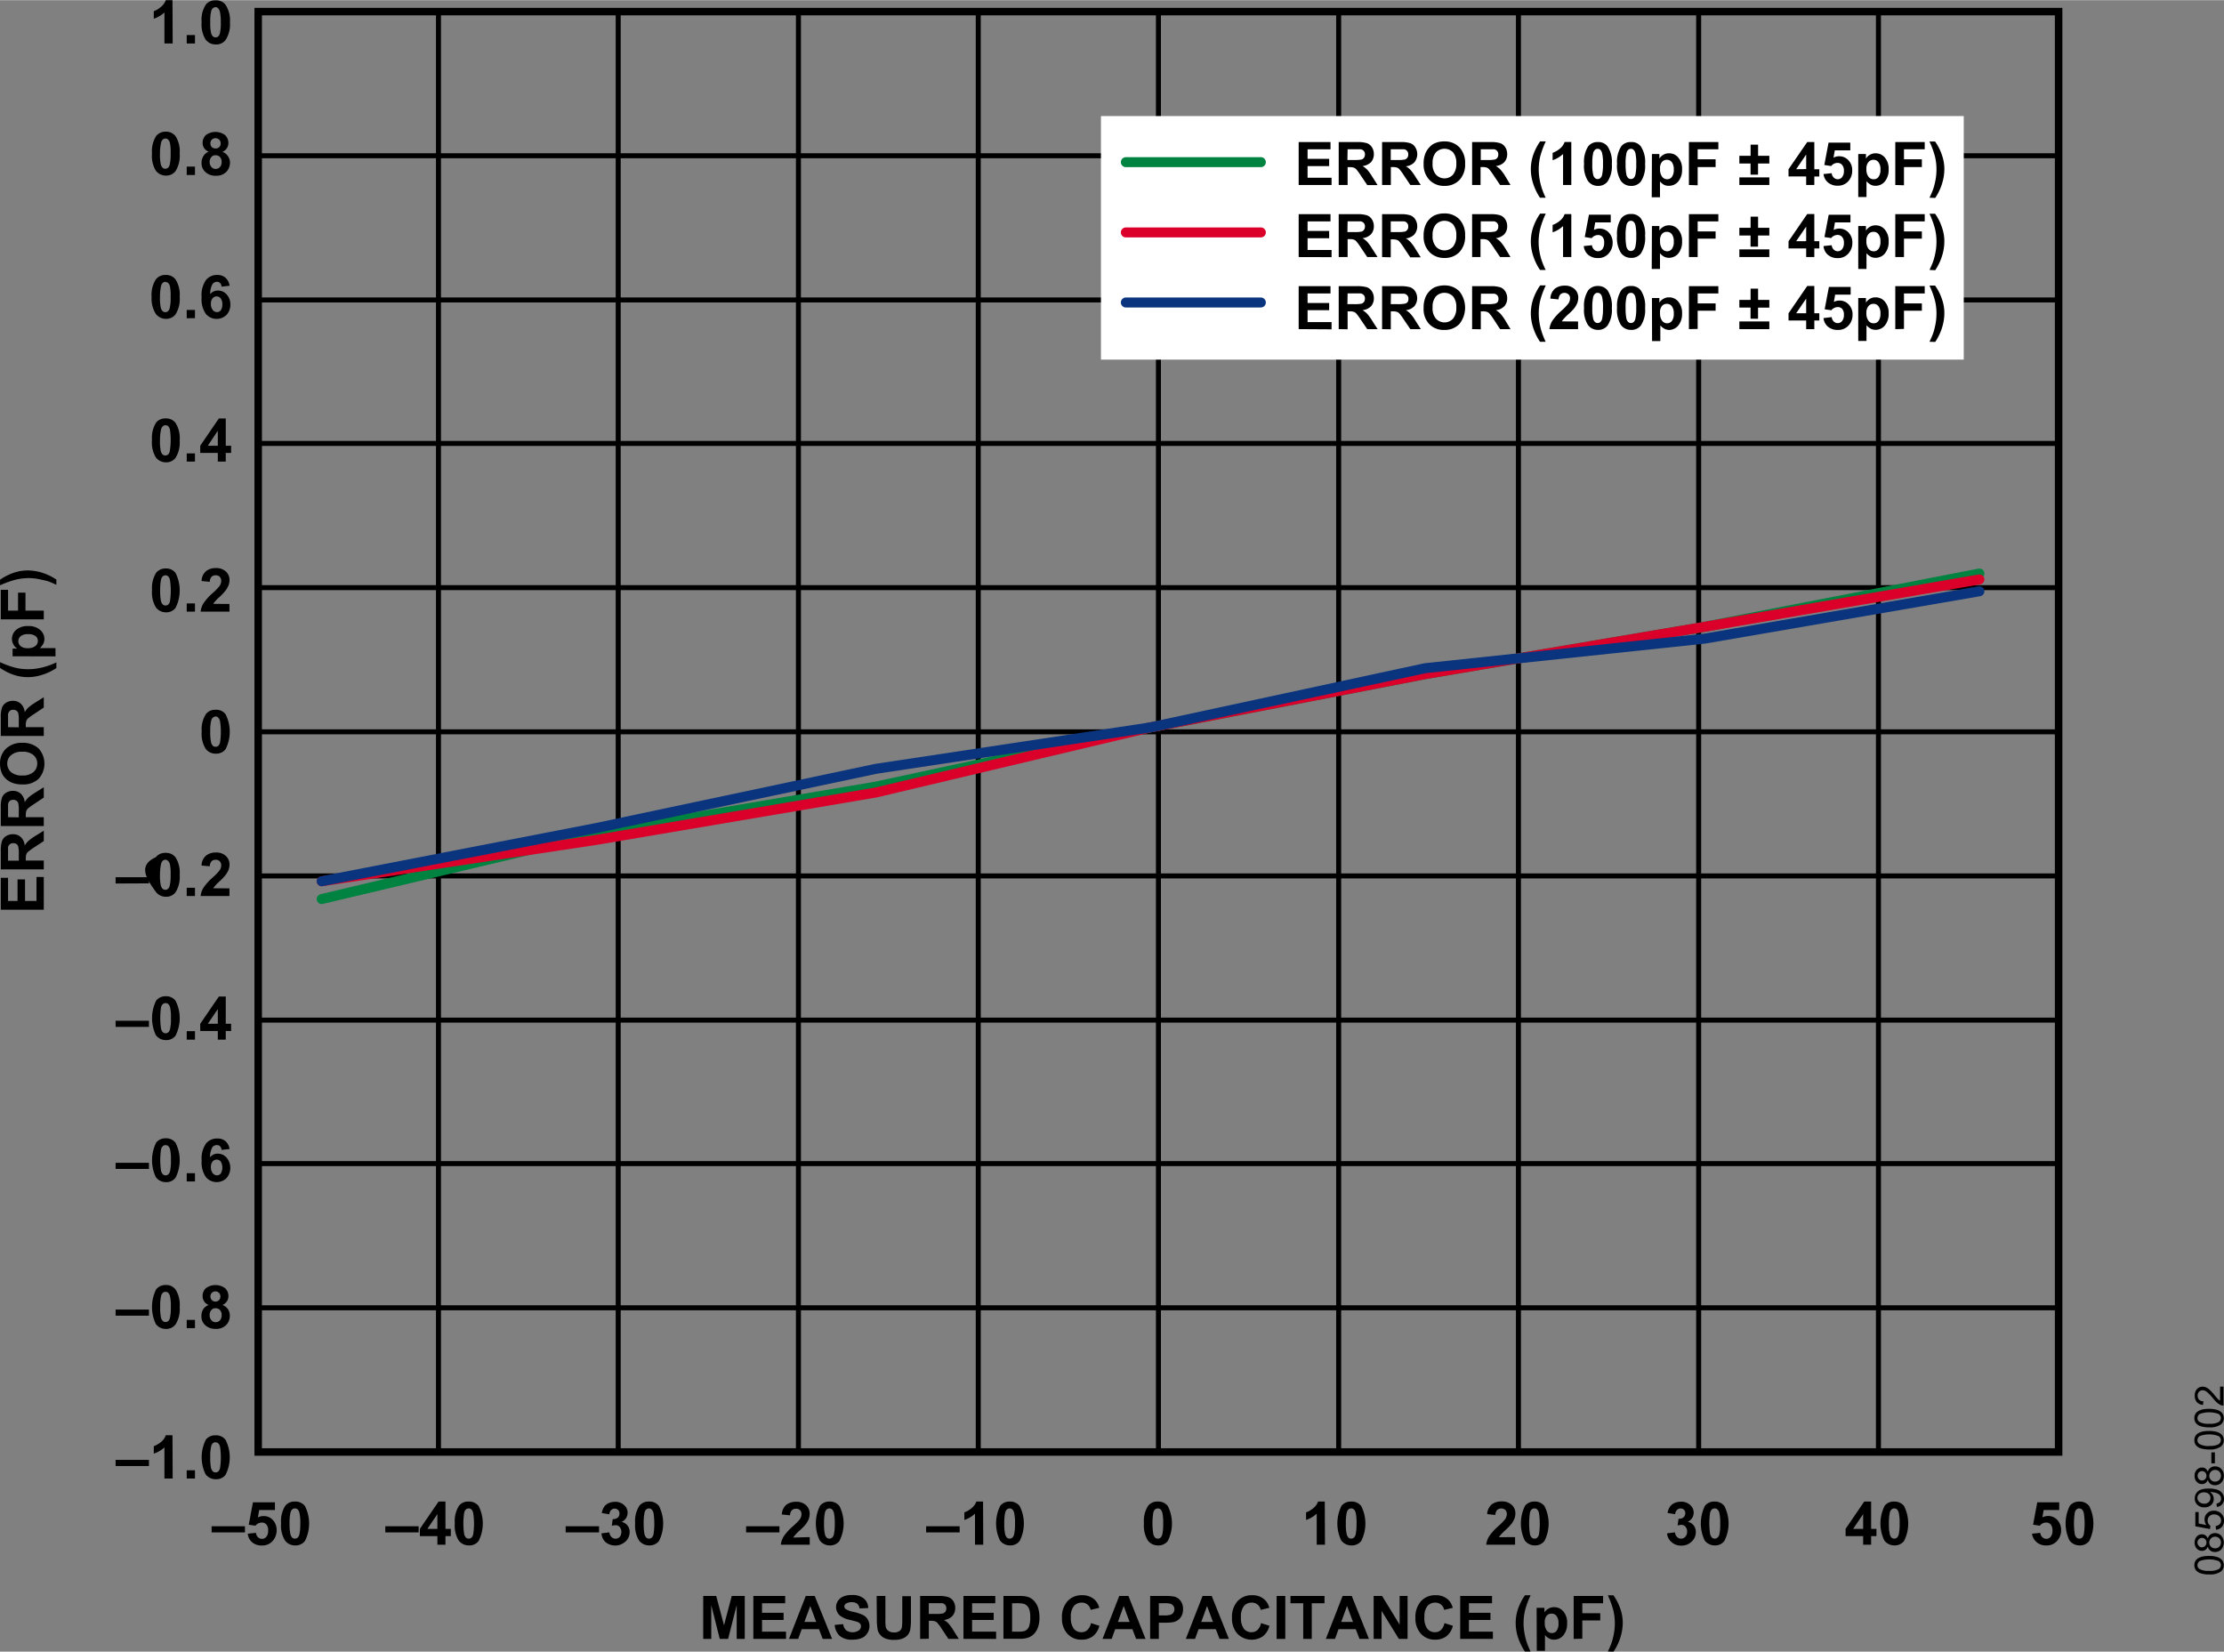 <svg id="fe8d6bc9-7832-419d-a151-d5c846f26b36" data-name="bc83df62-2c1e-4da6-a5e8-d16ac55f793a" xmlns="http://www.w3.org/2000/svg" width="6.18in" height="4.59in" viewBox="0 0 444.98 330.43"><rect x="0" y="0" width="444.98" height="330.43" fill="#808080" stroke="none"/><title>08598-002</title><path d="M34.54,8.69H32.89V2.48a5.74,5.74,0,0,1-2.13,1.25V2.23a4.54,4.54,0,0,0,1.4-.84,3,3,0,0,0,1-1.37H34.5Z" transform="translate(0.01 -0.02)"/><path d="M37.35,8.69V7H39V8.69Z" transform="translate(0.01 -0.02)"/><path d="M43.12.06a2.32,2.32,0,0,1,2,.89A5.66,5.66,0,0,1,46,4.45,5.73,5.73,0,0,1,45.12,8a2.32,2.32,0,0,1-2,.88,2.44,2.44,0,0,1-2-1,5.68,5.68,0,0,1-.79-3.44A5.57,5.57,0,0,1,41.18.9,2.29,2.29,0,0,1,43.12.06Zm0,1.37a.78.78,0,0,0-.53.19,1.19,1.19,0,0,0-.36.68,8.64,8.64,0,0,0-.17,2.15,9,9,0,0,0,.15,2.08,1.46,1.46,0,0,0,.38.75.86.86,0,0,0,.53.19.91.91,0,0,0,.54-.19A1.4,1.4,0,0,0,44,6.59a9.57,9.57,0,0,0,.17-2.14A10.16,10.16,0,0,0,44,2.39a1.4,1.4,0,0,0-.39-.75.78.78,0,0,0-.53-.25Z" transform="translate(0.01 -0.02)"/><path d="M23.12,293.31v-1.23h6.67v1.23Z" transform="translate(0.01 -0.02)"/><path d="M34.54,295.81H32.89v-6.23a5.88,5.88,0,0,1-2.13,1.25v-1.49a5,5,0,0,0,1.4-.8,3.1,3.1,0,0,0,1-1.39H34.5Z" transform="translate(0.01 -0.02)"/><path d="M37.35,295.81v-1.65H39v1.65Z" transform="translate(0.01 -0.02)"/><path d="M43.12,287.17a2.33,2.33,0,0,1,2,.9,7.71,7.71,0,0,1,0,7,2.32,2.32,0,0,1-2,.88,2.46,2.46,0,0,1-2-1A7.78,7.78,0,0,1,41.2,288,2.33,2.33,0,0,1,43.12,287.17Zm0,1.38a.74.74,0,0,0-.53.19,1.19,1.19,0,0,0-.36.68,8.6,8.6,0,0,0-.17,2.15,9.11,9.11,0,0,0,.15,2.08,1.46,1.46,0,0,0,.38.75.84.84,0,0,0,.53.19.91.91,0,0,0,.54-.19,1.4,1.4,0,0,0,.36-.69,14.21,14.21,0,0,0,0-4.22,1.4,1.4,0,0,0-.39-.75.74.74,0,0,0-.51-.16Z" transform="translate(0.01 -0.02)"/><path d="M23.12,263.22V262h6.67v1.23Z" transform="translate(0.01 -0.02)"/><path d="M33.11,257.09a2.31,2.31,0,0,1,2,.9,5.62,5.62,0,0,1,.83,3.49A5.71,5.71,0,0,1,35.1,265a2.35,2.35,0,0,1-1.94.88,2.46,2.46,0,0,1-2-1,7.92,7.92,0,0,1,.08-6.93A2.36,2.36,0,0,1,33.11,257.09Zm0,1.37a.76.76,0,0,0-.54.19,1.32,1.32,0,0,0-.36.68,9.66,9.66,0,0,0-.17,2.15,9.11,9.11,0,0,0,.15,2.08,1.43,1.43,0,0,0,.39.75.8.8,0,0,0,.53.19.84.84,0,0,0,.53-.19,1.19,1.19,0,0,0,.36-.68,9.14,9.14,0,0,0,.17-2.15,9,9,0,0,0-.15-2.07,1.45,1.45,0,0,0-.38-.76A.74.74,0,0,0,33.11,258.46Z" transform="translate(0.01 -0.02)"/><path d="M37.35,265.72v-1.65H39v1.65Z" transform="translate(0.01 -0.02)"/><path d="M41.75,261.09a1.85,1.85,0,0,1-1.22-1.78,2.07,2.07,0,0,1,.67-1.59,3.23,3.23,0,0,1,3.81,0,2.07,2.07,0,0,1,.68,1.59,1.85,1.85,0,0,1-.31,1.06,2.18,2.18,0,0,1-.87.72,2.33,2.33,0,0,1,1.08.83,2.2,2.2,0,0,1,.38,1.27,2.61,2.61,0,0,1-.76,1.94,2.78,2.78,0,0,1-2,.74,3,3,0,0,1-2-.61,2.36,2.36,0,0,1-.92-2,2.44,2.44,0,0,1,.34-1.29A2.2,2.2,0,0,1,41.75,261.09Zm.19,2a1.53,1.53,0,0,0,.35,1.06,1.12,1.12,0,0,0,.87.38,1.08,1.08,0,0,0,.84-.37,1.57,1.57,0,0,0,.34-1.06,1.4,1.4,0,0,0-.34-1,1.13,1.13,0,0,0-.86-.36,1,1,0,0,0-.9.41,1.5,1.5,0,0,0-.3,1Zm.15-3.68a1,1,0,0,0,2,0v-.05a1,1,0,1,0-2,0Z" transform="translate(0.01 -0.02)"/><path d="M23.12,233.87v-1.23h6.67v1.23Z" transform="translate(0.01 -0.02)"/><path d="M33.11,227.74a2.35,2.35,0,0,1,2,.89,7.71,7.71,0,0,1,0,7,2.31,2.31,0,0,1-1.94.88,2.49,2.49,0,0,1-2-1,7.92,7.92,0,0,1,.08-6.93A2.35,2.35,0,0,1,33.11,227.74Zm0,1.37a.76.76,0,0,0-.54.19,1.25,1.25,0,0,0-.36.68,14.28,14.28,0,0,0,0,4.23,1.43,1.43,0,0,0,.39.75.75.75,0,0,0,.53.19.86.86,0,0,0,.53-.19,1.29,1.29,0,0,0,.36-.68,9.14,9.14,0,0,0,.17-2.15,9,9,0,0,0-.15-2.08,1.42,1.42,0,0,0-.38-.75.79.79,0,0,0-.55-.19Z" transform="translate(0.01 -0.02)"/><path d="M37.35,236.37v-1.65H39v1.65Z" transform="translate(0.01 -0.02)"/><path d="M45.92,229.88l-1.6.18a1.16,1.16,0,0,0-.3-.73.85.85,0,0,0-.64-.23,1.05,1.05,0,0,0-.91.44,4,4,0,0,0-.45,2,1.88,1.88,0,0,1,1.52-.73,2.35,2.35,0,0,1,1.77.78,3.17,3.17,0,0,1,0,4.12,2.83,2.83,0,0,1-4-.07l-.13-.15a5.11,5.11,0,0,1-.84-3.31,5.25,5.25,0,0,1,.87-3.4,2.81,2.81,0,0,1,2.29-1,2.33,2.33,0,0,1,1.62.55A2.58,2.58,0,0,1,45.92,229.88Zm-3.73,3.59a1.9,1.9,0,0,0,.36,1.24,1.09,1.09,0,0,0,.85.44,1,1,0,0,0,.76-.36,2.41,2.41,0,0,0,0-2.4,1,1,0,0,0-.82-.39,1.05,1.05,0,0,0-.81.37A1.68,1.68,0,0,0,42.19,233.47Z" transform="translate(0.01 -0.02)"/><path d="M23.12,205.45v-1.23h6.67v1.23Z" transform="translate(0.01 -0.02)"/><path d="M33.11,199.32a2.35,2.35,0,0,1,2,.89,7.71,7.71,0,0,1,0,7,2.31,2.31,0,0,1-1.94.88,2.46,2.46,0,0,1-2-1,7.92,7.92,0,0,1,.08-6.93A2.35,2.35,0,0,1,33.11,199.32Zm0,1.37a.81.81,0,0,0-.54.19,1.25,1.25,0,0,0-.36.68,14.28,14.28,0,0,0,0,4.23,1.4,1.4,0,0,0,.39.75.75.75,0,0,0,.53.19.86.86,0,0,0,.53-.19,1.32,1.32,0,0,0,.36-.69,8.52,8.52,0,0,0,.17-2.14,9,9,0,0,0-.15-2.08,1.46,1.46,0,0,0-.38-.75A.79.79,0,0,0,33.11,200.69Z" transform="translate(0.01 -0.02)"/><path d="M37.35,208V206.3H39V208Z" transform="translate(0.01 -0.02)"/><path d="M43.57,208v-1.73H40.05v-1.44l3.73-5.46h1.38v5.45h1.07v1.45H45.16V208Zm0-3.18v-2.93l-2,2.93Z" transform="translate(0.01 -0.02)"/><path d="M23.12,176.76V175.5h6.67v1.23Z" transform="translate(0.01 -0.02)"/><path d="M33.11,170.63a2.34,2.34,0,0,1,2,.9,5.64,5.64,0,0,1,.83,3.49,5.71,5.71,0,0,1-.84,3.51,2.32,2.32,0,0,1-1.94.88,2.46,2.46,0,0,1-2-1c-2-2.75-3.56-5.3,0-6.91A2.37,2.37,0,0,1,33.11,170.63Zm0,1.37a.81.81,0,0,0-.54.19,1.25,1.25,0,0,0-.36.68A9.7,9.7,0,0,0,32,175a9,9,0,0,0,.15,2.08,1.4,1.4,0,0,0,.39.75.75.75,0,0,0,.53.19.78.78,0,0,0,.53-.19,1.19,1.19,0,0,0,.36-.68,9.1,9.1,0,0,0,.17-2.15A9,9,0,0,0,34,173a1.49,1.49,0,0,0-.38-.76A.84.84,0,0,0,33.11,172Z" transform="translate(0.01 -0.02)"/><path d="M37.35,179.26v-1.65H39v1.65Z" transform="translate(0.01 -0.02)"/><path d="M45.9,177.73v1.53H40.13a3.86,3.86,0,0,1,.56-1.64,10.62,10.62,0,0,1,1.85-2.06,10.73,10.73,0,0,0,1.37-1.41,1.79,1.79,0,0,0,.34-1,1.13,1.13,0,0,0-.3-.84,1.07,1.07,0,0,0-.81-.3,1.11,1.11,0,0,0-.83.31,1.58,1.58,0,0,0-.35,1l-1.64-.16a2.65,2.65,0,0,1,.92-2,3,3,0,0,1,1.94-.6,2.73,2.73,0,0,1,2,.69,2.26,2.26,0,0,1,.73,1.71,3,3,0,0,1-.21,1.1,4.53,4.53,0,0,1-.66,1.1A11,11,0,0,1,44,176.25a9.87,9.87,0,0,0-1,1,3.63,3.63,0,0,0-.34.46Z" transform="translate(0.01 -0.02)"/><path d="M43.12,142a2.32,2.32,0,0,1,2,.89,7.71,7.71,0,0,1,0,7,2.35,2.35,0,0,1-2,.89,2.47,2.47,0,0,1-2-1,5.67,5.67,0,0,1-.77-3.44,5.59,5.59,0,0,1,.85-3.49A2.32,2.32,0,0,1,43.12,142Zm0,1.36a.86.86,0,0,0-.53.19,1.25,1.25,0,0,0-.36.69,8.64,8.64,0,0,0-.17,2.15,9,9,0,0,0,.15,2.07,1.45,1.45,0,0,0,.38.76.79.79,0,0,0,.53.18.76.76,0,0,0,.54-.19,1.32,1.32,0,0,0,.36-.68,14.21,14.21,0,0,0,0-4.22,1.46,1.46,0,0,0-.39-.76A.89.89,0,0,0,43.12,143.31Z" transform="translate(0.01 -0.02)"/><path d="M33.11,113.73a2.33,2.33,0,0,1,2,.89,7.73,7.73,0,0,1,0,7,2.31,2.31,0,0,1-1.94.88,2.49,2.49,0,0,1-2-1,5.78,5.78,0,0,1-.76-3.45,5.71,5.71,0,0,1,.84-3.49A2.35,2.35,0,0,1,33.11,113.73Zm0,1.36a.91.91,0,0,0-.54.19,1.32,1.32,0,0,0-.36.69,9.7,9.7,0,0,0-.17,2.15,9.07,9.07,0,0,0,.15,2.08,1.5,1.5,0,0,0,.39.76.87.87,0,0,0,1.06,0,1.26,1.26,0,0,0,.36-.68,14.07,14.07,0,0,0,0-4.23,1.49,1.49,0,0,0-.38-.76A.91.91,0,0,0,33.11,115.09Z" transform="translate(0.01 -0.02)"/><path d="M37.35,122.36v-1.64H39v1.64Z" transform="translate(0.01 -0.02)"/><path d="M45.9,120.83v1.53H40.13a3.86,3.86,0,0,1,.56-1.64,10.39,10.39,0,0,1,1.85-2.07,10.15,10.15,0,0,0,1.37-1.41,1.79,1.79,0,0,0,.34-1,1.16,1.16,0,0,0-.3-.85,1.11,1.11,0,0,0-.81-.3,1.15,1.15,0,0,0-.83.31,1.6,1.6,0,0,0-.35,1l-1.64-.16a2.68,2.68,0,0,1,.92-2,3.06,3.06,0,0,1,1.94-.59,2.81,2.81,0,0,1,2,.68,2.26,2.26,0,0,1,.73,1.71,3,3,0,0,1-.21,1.1,4.53,4.53,0,0,1-.66,1.1A11.22,11.22,0,0,1,44,119.35a8.11,8.11,0,0,0-1,1,1.9,1.9,0,0,0-.34.45Z" transform="translate(0.01 -0.02)"/><path d="M33.11,83.71a2.33,2.33,0,0,1,2,.89,5.68,5.68,0,0,1,.83,3.5,5.71,5.71,0,0,1-.84,3.51,2.31,2.31,0,0,1-1.94.88,2.49,2.49,0,0,1-2-1A5.78,5.78,0,0,1,30.4,88a5.73,5.73,0,0,1,.84-3.49A2.35,2.35,0,0,1,33.11,83.71Zm0,1.36a.91.91,0,0,0-.54.19,1.32,1.32,0,0,0-.36.69A9.7,9.7,0,0,0,32,88.1a9.07,9.07,0,0,0,.15,2.08,1.5,1.5,0,0,0,.39.76.87.87,0,0,0,1.06,0,1.22,1.22,0,0,0,.36-.68A14.07,14.07,0,0,0,34,86a1.52,1.52,0,0,0-.38-.76A.91.91,0,0,0,33.11,85.07Z" transform="translate(0.01 -0.02)"/><path d="M37.35,92.34V90.7H39v1.64Z" transform="translate(0.01 -0.02)"/><path d="M43.57,92.34V90.61H40.05V89.17l3.73-5.46h1.38v5.46h1.07v1.44H45.16v1.73Zm0-3.17v-3l-2,3Z" transform="translate(0.01 -0.02)"/><path d="M33.11,55a2.38,2.38,0,0,1,2,.89,5.7,5.7,0,0,1,.83,3.51,5.69,5.69,0,0,1-.84,3.5,2.31,2.31,0,0,1-1.94.88,2.49,2.49,0,0,1-2-1,5.72,5.72,0,0,1-.84-3.37,5.74,5.74,0,0,1,.84-3.5A2.34,2.34,0,0,1,33.11,55Zm0,1.37a.87.87,0,0,0-.54.19,1.33,1.33,0,0,0-.36.68A9.88,9.88,0,0,0,32,59.43a9.11,9.11,0,0,0,.15,2.08,1.47,1.47,0,0,0,.39.75.86.86,0,0,0,.53.19.92.92,0,0,0,.53-.19,1.32,1.32,0,0,0,.36-.69,8.59,8.59,0,0,0,.17-2.14A9.16,9.16,0,0,0,34,57.34a1.46,1.46,0,0,0-.38-.75.9.9,0,0,0-.53-.17Z" transform="translate(0.01 -0.02)"/><path d="M37.35,63.66V62H39v1.65Z" transform="translate(0.01 -0.02)"/><path d="M45.92,57.16l-1.6.18a1.16,1.16,0,0,0-.3-.73.88.88,0,0,0-.64-.24,1.1,1.1,0,0,0-.88.47,4,4,0,0,0-.45,2,1.91,1.91,0,0,1,1.52-.72,2.31,2.31,0,0,1,1.77.78,2.87,2.87,0,0,1,.74,2A2.93,2.93,0,0,1,45.3,63a2.83,2.83,0,0,1-4-.07l-.13-.15a5.12,5.12,0,0,1-.84-3.31A5.31,5.31,0,0,1,41.21,56a2.85,2.85,0,0,1,2.27-1,2.43,2.43,0,0,1,1.62.55A2.57,2.57,0,0,1,45.92,57.16Zm-3.73,3.6A1.9,1.9,0,0,0,42.55,62a1.09,1.09,0,0,0,.85.44,1,1,0,0,0,.76-.36,1.88,1.88,0,0,0,.31-1.17,1.85,1.85,0,0,0-.33-1.23,1.05,1.05,0,0,0-1.49-.14l-.14.14A1.66,1.66,0,0,0,42.19,60.76Z" transform="translate(0.01 -0.02)"/><path d="M33.11,26.33a2.39,2.39,0,0,1,2,.9,5.65,5.65,0,0,1,.83,3.5,5.71,5.71,0,0,1-.84,3.51,2.35,2.35,0,0,1-1.94.88,2.49,2.49,0,0,1-2-1,5.68,5.68,0,0,1-.76-3.44,5.7,5.7,0,0,1,.84-3.49A2.37,2.37,0,0,1,33.11,26.33Zm0,1.38a.76.76,0,0,0-.54.19,1.25,1.25,0,0,0-.36.68A9.66,9.66,0,0,0,32,30.73a9.11,9.11,0,0,0,.15,2.08,1.43,1.43,0,0,0,.39.75.8.8,0,0,0,.53.19.84.84,0,0,0,.53-.19,1.29,1.29,0,0,0,.36-.68,9.14,9.14,0,0,0,.17-2.15A9,9,0,0,0,34,28.66a1.45,1.45,0,0,0-.38-.76A.74.74,0,0,0,33.11,27.71Z" transform="translate(0.01 -0.02)"/><path d="M37.35,35V33.32H39V35Z" transform="translate(0.01 -0.02)"/><path d="M41.75,30.33a1.83,1.83,0,0,1-1.22-1.77A2.11,2.11,0,0,1,41.2,27,3.23,3.23,0,0,1,45,27a2.1,2.1,0,0,1,.68,1.6,1.85,1.85,0,0,1-.31,1.06,2.08,2.08,0,0,1-.87.71,2.24,2.24,0,0,1,1.08.84A2.19,2.19,0,0,1,46,32.41a2.63,2.63,0,0,1-.76,2,2.78,2.78,0,0,1-2,.74,3,3,0,0,1-2-.61,2.36,2.36,0,0,1-.92-2,2.41,2.41,0,0,1,.34-1.28A2.16,2.16,0,0,1,41.75,30.33Zm.19,2a1.52,1.52,0,0,0,.35,1.08,1.16,1.16,0,0,0,1.71,0,1.54,1.54,0,0,0,.34-1,1.39,1.39,0,0,0-.34-1,1.13,1.13,0,0,0-.86-.36,1,1,0,0,0-.9.41,1.48,1.48,0,0,0-.3.95Zm.15-3.68a1,1,0,0,0,.28.76,1,1,0,0,0,.74.28,1,1,0,0,0,.75-.28,1,1,0,0,0,.28-.77,1,1,0,0,0-1-1,1,1,0,0,0-.76.28,1,1,0,0,0-.29.76Z" transform="translate(0.01 -0.02)"/><path d="M42.33,306.59v-1.23H49v1.23Z" transform="translate(0.01 -0.02)"/><path d="M49.56,306.85l1.64-.17a1.42,1.42,0,0,0,.41.88,1.21,1.21,0,0,0,.8.32,1.08,1.08,0,0,0,.87-.42,1.85,1.85,0,0,0,.36-1.26,1.75,1.75,0,0,0-.35-1.19,1.16,1.16,0,0,0-.93-.39,1.67,1.67,0,0,0-1.27.63l-1.33-.2.84-4.48H55v1.54H51.85l-.26,1.48a2.47,2.47,0,0,1,1.13-.27,2.43,2.43,0,0,1,1.86.79,2.86,2.86,0,0,1,.76,2.07,3.14,3.14,0,0,1-.61,1.89,2.74,2.74,0,0,1-2.34,1.14,2.91,2.91,0,0,1-1.92-.62A2.57,2.57,0,0,1,49.56,306.85Z" transform="translate(0.01 -0.02)"/><path d="M59,300.42a2.38,2.38,0,0,1,2,.89,7.73,7.73,0,0,1,0,7,2.34,2.34,0,0,1-2,.88,2.45,2.45,0,0,1-2-1,5.68,5.68,0,0,1-.77-3.44,5.6,5.6,0,0,1,.85-3.5A2.32,2.32,0,0,1,59,300.42Zm0,1.37a.84.84,0,0,0-.53.19,1.31,1.31,0,0,0-.37.68,9.18,9.18,0,0,0-.17,2.16,8.59,8.59,0,0,0,.16,2.08,1.46,1.46,0,0,0,.38.75.84.84,0,0,0,1.06,0,1.34,1.34,0,0,0,.37-.69,9.66,9.66,0,0,0,.17-2.14,8.63,8.63,0,0,0-.16-2.09,1.46,1.46,0,0,0-.38-.75A.86.86,0,0,0,59,301.79Z" transform="translate(0.01 -0.02)"/><path d="M77.08,306.59v-1.23h6.67v1.23Z" transform="translate(0.01 -0.02)"/><path d="M87.5,309.05v-1.72H84v-1.45l3.74-5.46h1.38v5.46h1.07v1.45H89.12v1.72Zm0-3.17v-2.95l-2,2.95Z" transform="translate(0.01 -0.02)"/><path d="M93.75,300.42a2.41,2.41,0,0,1,2,.89,7.73,7.73,0,0,1,0,7,2.32,2.32,0,0,1-2,.88,2.49,2.49,0,0,1-2-1,5.76,5.76,0,0,1-.76-3.44,5.68,5.68,0,0,1,.84-3.5A2.32,2.32,0,0,1,93.75,300.42Zm0,1.37a.86.86,0,0,0-.53.19,1.33,1.33,0,0,0-.36.68,14.35,14.35,0,0,0,0,4.24,1.53,1.53,0,0,0,.38.75.86.86,0,0,0,1.07,0,1.32,1.32,0,0,0,.36-.69,13.64,13.64,0,0,0,0-4.23,1.46,1.46,0,0,0-.38-.75A.87.87,0,0,0,93.75,301.79Z" transform="translate(0.01 -0.02)"/><path d="M113.17,306.59v-1.23h6.68v1.23Z" transform="translate(0.01 -0.02)"/><path d="M120.33,306.78l1.59-.2a1.47,1.47,0,0,0,.41.93,1.15,1.15,0,0,0,1.63,0l0,0a1.53,1.53,0,0,0,.35-1,1.39,1.39,0,0,0-.34-1,1,1,0,0,0-.81-.36,2.46,2.46,0,0,0-.76.12l.18-1.34a1.43,1.43,0,0,0,1-.29,1,1,0,0,0,.35-.83.9.9,0,0,0-.25-.69,1,1,0,0,0-1.41,0,1.38,1.38,0,0,0-.36.85l-1.52-.26a3.3,3.3,0,0,1,.48-1.24,2.12,2.12,0,0,1,.89-.73,3.13,3.13,0,0,1,1.28-.27,2.56,2.56,0,0,1,1.94.77,2,2,0,0,1-.63,3.25,2,2,0,0,1,1.62,2,2.56,2.56,0,0,1-.82,1.92,3.08,3.08,0,0,1-4,.13A2.61,2.61,0,0,1,120.33,306.78Z" transform="translate(0.01 -0.02)"/><path d="M129.84,300.42a2.38,2.38,0,0,1,2,.89,7.73,7.73,0,0,1,0,7,2.39,2.39,0,0,1-2,.88,2.48,2.48,0,0,1-2-1,5.75,5.75,0,0,1-.77-3.44,5.67,5.67,0,0,1,.85-3.5A2.33,2.33,0,0,1,129.84,300.42Zm0,1.37a.86.86,0,0,0-.53.19,1.19,1.19,0,0,0-.36.68,9.18,9.18,0,0,0-.17,2.16,10.41,10.41,0,0,0,.15,2.08,1.62,1.62,0,0,0,.38.75.85.85,0,0,0,1.07,0,1.41,1.41,0,0,0,.37-.69,14.28,14.28,0,0,0,0-4.23,1.49,1.49,0,0,0-.4-.75A.78.78,0,0,0,129.84,301.79Z" transform="translate(0.01 -0.02)"/><path d="M149.27,306.59v-1.23h6.67v1.23Z" transform="translate(0.01 -0.02)"/><path d="M162,307.53v1.52h-5.78a4.16,4.16,0,0,1,.56-1.64,11,11,0,0,1,1.86-2.06A12,12,0,0,0,160,304a1.78,1.78,0,0,0,.34-1,1,1,0,0,0-1.11-1.14,1.14,1.14,0,0,0-.82.31,1.6,1.6,0,0,0-.35,1l-1.64-.17a2.72,2.72,0,0,1,.91-1.95,3.22,3.22,0,0,1,1.94-.59,2.84,2.84,0,0,1,2,.69,2.28,2.28,0,0,1,.72,1.7,3.25,3.25,0,0,1-.2,1.11,4.94,4.94,0,0,1-.66,1.1,11.32,11.32,0,0,1-1.09,1.1,8.9,8.9,0,0,0-1,1,2.61,2.61,0,0,0-.34.46Z" transform="translate(0.01 -0.02)"/><path d="M165.94,300.42a2.38,2.38,0,0,1,2,.89,7.67,7.67,0,0,1,0,7,2.32,2.32,0,0,1-1.94.88,2.45,2.45,0,0,1-2-1,7.84,7.84,0,0,1,.07-6.94A2.35,2.35,0,0,1,165.94,300.42Zm0,1.37a.82.82,0,0,0-.53.19,1.24,1.24,0,0,0-.37.68,9.18,9.18,0,0,0-.17,2.16,8.59,8.59,0,0,0,.16,2.08,1.46,1.46,0,0,0,.38.75.84.84,0,0,0,1.06,0,1.34,1.34,0,0,0,.37-.69,9.66,9.66,0,0,0,.17-2.14,9.17,9.17,0,0,0-.16-2.09,1.46,1.46,0,0,0-.38-.75A.86.86,0,0,0,165.94,301.79Z" transform="translate(0.01 -0.02)"/><path d="M185.29,306.59v-1.23H192v1.23Z" transform="translate(0.01 -0.02)"/><path d="M196.72,309.05h-1.65v-6.21a5.76,5.76,0,0,1-2.13,1.26v-1.52a4.54,4.54,0,0,0,1.4-.8,3,3,0,0,0,1-1.37h1.34Z" transform="translate(0.01 -0.02)"/><path d="M202,300.42a2.38,2.38,0,0,1,2,.89,7.67,7.67,0,0,1,0,7,2.31,2.31,0,0,1-1.94.88,2.46,2.46,0,0,1-2-1,7.87,7.87,0,0,1,.07-6.94A2.35,2.35,0,0,1,202,300.42Zm0,1.37a.86.86,0,0,0-.53.19,1.31,1.31,0,0,0-.37.68,9.75,9.75,0,0,0-.17,2.16,8.59,8.59,0,0,0,.16,2.08,1.53,1.53,0,0,0,.38.75.84.84,0,0,0,1.06,0,1.34,1.34,0,0,0,.37-.69,9.1,9.1,0,0,0,.17-2.14,8.63,8.63,0,0,0-.16-2.09,1.46,1.46,0,0,0-.38-.75A.82.82,0,0,0,202,301.79Z" transform="translate(0.01 -0.02)"/><path d="M231.64,300.42a2.37,2.37,0,0,1,2,.89,7.73,7.73,0,0,1,0,7,2.33,2.33,0,0,1-2,.88,2.46,2.46,0,0,1-2-1,5.75,5.75,0,0,1-.77-3.44,5.6,5.6,0,0,1,.85-3.5A2.32,2.32,0,0,1,231.64,300.42Zm0,1.37a.86.86,0,0,0-.53.19,1.31,1.31,0,0,0-.37.68,13.7,13.7,0,0,0,0,4.24,1.53,1.53,0,0,0,.38.75.84.84,0,0,0,1.06,0,1.34,1.34,0,0,0,.37-.69,9.1,9.1,0,0,0,.17-2.14,8.63,8.63,0,0,0-.16-2.09,1.38,1.38,0,0,0-.38-.75A.84.84,0,0,0,231.64,301.79Z" transform="translate(0.01 -0.02)"/><path d="M265.09,309.05h-1.65v-6.21a5.76,5.76,0,0,1-2.13,1.26v-1.52a4.43,4.43,0,0,0,1.4-.8,2.92,2.92,0,0,0,1-1.37h1.34Z" transform="translate(0.01 -0.02)"/><path d="M270.34,300.42a2.38,2.38,0,0,1,2,.89,7.73,7.73,0,0,1,0,7,2.34,2.34,0,0,1-2,.88,2.48,2.48,0,0,1-2-1,7.84,7.84,0,0,1,.08-6.94A2.35,2.35,0,0,1,270.34,300.42Zm0,1.37a.82.82,0,0,0-.53.19,1.18,1.18,0,0,0-.37.68,9.18,9.18,0,0,0-.17,2.16,8.59,8.59,0,0,0,.16,2.08,1.46,1.46,0,0,0,.38.75.84.84,0,0,0,1.06,0,1.34,1.34,0,0,0,.37-.69,10.3,10.3,0,0,0,.17-2.14,9.17,9.17,0,0,0-.16-2.09,1.46,1.46,0,0,0-.38-.75A.86.86,0,0,0,270.34,301.79Z" transform="translate(0.01 -0.02)"/><path d="M303.13,307.53v1.52h-5.78a4.16,4.16,0,0,1,.56-1.64,10.71,10.71,0,0,1,1.86-2.06,12.94,12.94,0,0,0,1.37-1.4,2,2,0,0,0,.34-1,1.16,1.16,0,0,0-.3-.85,1.27,1.27,0,0,0-1.64,0,1.61,1.61,0,0,0-.36,1l-1.64-.17a2.77,2.77,0,0,1,.92-1.95,3.23,3.23,0,0,1,2-.59,2.81,2.81,0,0,1,2,.69,2.26,2.26,0,0,1,.73,1.7,3,3,0,0,1-.21,1.11,4.94,4.94,0,0,1-.66,1.1,12.47,12.47,0,0,1-1.08,1.1,11.16,11.16,0,0,0-1,1,2.19,2.19,0,0,0-.34.46Z" transform="translate(0.01 -0.02)"/><path d="M307,300.42a2.37,2.37,0,0,1,2,.89,7.67,7.67,0,0,1,0,7,2.31,2.31,0,0,1-1.94.88,2.46,2.46,0,0,1-2-1,7.87,7.87,0,0,1,.07-6.94A2.35,2.35,0,0,1,307,300.42Zm0,1.37a.87.87,0,0,0-.54.19,1.33,1.33,0,0,0-.36.68,14.35,14.35,0,0,0,0,4.24,1.47,1.47,0,0,0,.39.75.83.83,0,0,0,1.06,0,1.25,1.25,0,0,0,.36-.69,14.07,14.07,0,0,0,0-4.23,1.46,1.46,0,0,0-.38-.75A.84.84,0,0,0,307,301.79Z" transform="translate(0.01 -0.02)"/><path d="M333.53,306.78l1.59-.2a1.48,1.48,0,0,0,.42.93,1.14,1.14,0,0,0,.8.33,1.12,1.12,0,0,0,.86-.39,1.53,1.53,0,0,0,.35-1,1.43,1.43,0,0,0-.33-1,1,1,0,0,0-.82-.36,2.36,2.36,0,0,0-.75.12l.18-1.34a1.49,1.49,0,0,0,1-.29,1.07,1.07,0,0,0,.35-.83.9.9,0,0,0-.83-.95h-.11a1,1,0,0,0-.72.3,1.37,1.37,0,0,0-.37.85l-1.52-.26a3.48,3.48,0,0,1,.48-1.24,2.12,2.12,0,0,1,.89-.73,3.13,3.13,0,0,1,1.28-.27,2.58,2.58,0,0,1,2,.77,2,2,0,0,1,0,2.83,2,2,0,0,1-.61.42,2,2,0,0,1,1.18.71,2.07,2.07,0,0,1,.44,1.33,2.56,2.56,0,0,1-.83,1.92,2.85,2.85,0,0,1-2.05.8,2.8,2.8,0,0,1-1.94-.67A2.62,2.62,0,0,1,333.53,306.78Z" transform="translate(0.01 -0.02)"/><path d="M343.05,300.42a2.37,2.37,0,0,1,1.95.89,7.67,7.67,0,0,1,0,7,2.3,2.3,0,0,1-1.94.88,2.46,2.46,0,0,1-2-1,7.9,7.9,0,0,1,.07-6.94A2.36,2.36,0,0,1,343.05,300.42Zm0,1.37a.91.91,0,0,0-.54.19,1.41,1.41,0,0,0-.36.68,14.35,14.35,0,0,0,0,4.24,1.55,1.55,0,0,0,.39.75.86.86,0,0,0,.53.19.84.84,0,0,0,.53-.19A1.19,1.19,0,0,0,344,307a8.59,8.59,0,0,0,.17-2.14,9.16,9.16,0,0,0-.15-2.09,1.46,1.46,0,0,0-.38-.75A.84.84,0,0,0,343.05,301.79Z" transform="translate(0.01 -0.02)"/><path d="M372.77,309.05v-1.72h-3.51v-1.45l3.72-5.46h1.39v5.46h1.06v1.45h-1.06v1.72Zm0-3.17v-2.95l-2,2.95Z" transform="translate(0.01 -0.02)"/><path d="M379,300.42a2.38,2.38,0,0,1,1.95.89,7.73,7.73,0,0,1,0,7,2.34,2.34,0,0,1-1.95.88,2.45,2.45,0,0,1-2-1,7.84,7.84,0,0,1,.08-6.94A2.32,2.32,0,0,1,379,300.42Zm0,1.37a.82.82,0,0,0-.53.19,1.18,1.18,0,0,0-.37.68,9.18,9.18,0,0,0-.17,2.16,8.59,8.59,0,0,0,.16,2.08,1.46,1.46,0,0,0,.38.75.84.84,0,0,0,1.06,0,1.34,1.34,0,0,0,.37-.69,9.66,9.66,0,0,0,.17-2.14,9.17,9.17,0,0,0-.16-2.09,1.46,1.46,0,0,0-.38-.75A.86.86,0,0,0,379,301.79Z" transform="translate(0.01 -0.02)"/><path d="M406.56,306.85l1.65-.17a1.43,1.43,0,0,0,.42.88,1.15,1.15,0,0,0,.79.32,1.13,1.13,0,0,0,.88-.42,2,2,0,0,0,.35-1.26,1.75,1.75,0,0,0-.35-1.19,1.16,1.16,0,0,0-.92-.39,1.61,1.61,0,0,0-1.27.63l-1.34-.2.84-4.48H412v1.54h-3.11l-.26,1.47a2.58,2.58,0,0,1,1.13-.28,2.49,2.49,0,0,1,1.86.8,2.91,2.91,0,0,1,.76,2.07,3.08,3.08,0,0,1-.62,1.89,2.73,2.73,0,0,1-2.32,1.14,2.88,2.88,0,0,1-1.94-.64A2.68,2.68,0,0,1,406.56,306.85Z" transform="translate(0.01 -0.02)"/><path d="M416,300.42a2.41,2.41,0,0,1,2,.89,7.73,7.73,0,0,1,0,7,2.33,2.33,0,0,1-1.95.88,2.46,2.46,0,0,1-2-1,7.84,7.84,0,0,1,.08-6.94A2.35,2.35,0,0,1,416,300.42Zm0,1.37a.86.86,0,0,0-.53.19,1.19,1.19,0,0,0-.36.68,14.14,14.14,0,0,0,0,4.24,1.53,1.53,0,0,0,.38.75.85.85,0,0,0,1.07,0,1.4,1.4,0,0,0,.36-.69,13.64,13.64,0,0,0,0-4.23,1.4,1.4,0,0,0-.39-.75A.78.78,0,0,0,416,301.79Z" transform="translate(0.01 -0.02)"/><path d="M8.75,182H.15v-6.38H1.6v4.63H3.5v-4.31H5v4.31H7.29v-4.8H8.75Z" transform="translate(0.01 -0.02)"/><path d="M8.75,173.93H.15v-3.65a6.13,6.13,0,0,1,.23-2,2,2,0,0,1,.82-1,2.4,2.4,0,0,1,1.35-.38,2.24,2.24,0,0,1,1.6.57,2.65,2.65,0,0,1,.79,1.7,3.9,3.9,0,0,1,.73-.93,10.4,10.4,0,0,1,1.39-1l1.69-1.05v2.08L6.87,169.5a14.12,14.12,0,0,0-1.27.92,1.23,1.23,0,0,0-.35.52,2.84,2.84,0,0,0-.1.87v.35h3.6Zm-5-1.74v-1.28a6.28,6.28,0,0,0-.11-1.56.93.93,0,0,0-.36-.49,1.1,1.1,0,0,0-.64-.17,1,1,0,0,0-.7.23,1,1,0,0,0-.34.65v2.62Z" transform="translate(0.01 -0.02)"/><path d="M8.75,165.26H.15V161.6a5.9,5.9,0,0,1,.23-2,2,2,0,0,1,.82-1,2.57,2.57,0,0,1,1.35-.38,2.28,2.28,0,0,1,1.6.57,2.68,2.68,0,0,1,.79,1.7,4.41,4.41,0,0,1,.73-.93,10.4,10.4,0,0,1,1.39-1l1.69-1.07v2.07l-1.88,1.26a14,14,0,0,0-1.27.91,1.45,1.45,0,0,0-.35.52,2.88,2.88,0,0,0-.1.87v.37h3.6Zm-5-1.74v-1.29a6.31,6.31,0,0,0-.11-1.56,1,1,0,0,0-.36-.48,1.11,1.11,0,0,0-.64-.18,1.05,1.05,0,0,0-.7.23,1.2,1.2,0,0,0-.34.66v2.59Z" transform="translate(0.01 -0.02)"/><path d="M4.49,156.94a5.53,5.53,0,0,1-2.2-.39,4.17,4.17,0,0,1-1.18-.8,3.52,3.52,0,0,1-.77-1.11A4.71,4.71,0,0,1,0,152.79a4,4,0,0,1,1.18-3,4.55,4.55,0,0,1,3.26-1.18,4.6,4.6,0,0,1,3.27,1.13,4.53,4.53,0,0,1,0,6.08A4.48,4.48,0,0,1,4.49,156.94Zm0-1.79a3.21,3.21,0,0,0,2.16-.66,2.21,2.21,0,0,0,.79-1.72,2.13,2.13,0,0,0-.75-1.7,3.2,3.2,0,0,0-2.25-.67,3.22,3.22,0,0,0-2.2.65,2.16,2.16,0,0,0-.8,1.72,2.23,2.23,0,0,0,.78,1.72,3.3,3.3,0,0,0,2.22.66Z" transform="translate(0.01 -0.02)"/><path d="M8.75,147.24H.15v-3.65a5.9,5.9,0,0,1,.23-2,2,2,0,0,1,.82-1,2.49,2.49,0,0,1,1.35-.38,2.28,2.28,0,0,1,1.6.57,2.68,2.68,0,0,1,.79,1.7,4.41,4.41,0,0,1,.73-.93,10.4,10.4,0,0,1,1.39-1l1.69-1.07v2.07l-1.88,1.26a14,14,0,0,0-1.27.91,1.45,1.45,0,0,0-.35.52,2.84,2.84,0,0,0-.1.87v.37h3.6Zm-5-1.73v-1.29a6.28,6.28,0,0,0-.11-1.56.91.91,0,0,0-.36-.48,1.11,1.11,0,0,0-.64-.18,1,1,0,0,0-.7.23,1.17,1.17,0,0,0-.34.66v2.59Z" transform="translate(0.01 -0.02)"/><path d="M11.27,132.52v1.13A11,11,0,0,1,8.45,135a9.44,9.44,0,0,1-2.84.47,9,9,0,0,1-3.2-.58A11,11,0,0,1,0,133.62v-1.15a17.14,17.14,0,0,0,3,1.1,10.25,10.25,0,0,0,2.64.31,11.19,11.19,0,0,0,2-.18,11.76,11.76,0,0,0,1.92-.49A12.85,12.85,0,0,0,11.27,132.52Z" transform="translate(0.01 -0.02)"/><path d="M2.51,131.3v-1.54h.93a2.19,2.19,0,0,1-.76-.81,2.22,2.22,0,0,1-.3-1.13A2.41,2.41,0,0,1,3.23,126a3.46,3.46,0,0,1,2.37-.75A3.5,3.5,0,0,1,8,126a2.39,2.39,0,0,1,.87,1.85,2.14,2.14,0,0,1-.21.93,3.32,3.32,0,0,1-.7.88h3.13v1.65Zm3-1.63a2.37,2.37,0,0,0,1.55-.42,1.25,1.25,0,0,0,.5-1,1.18,1.18,0,0,0-.46-1,2.41,2.41,0,0,0-1.51-.38,2.21,2.21,0,0,0-1.45.4,1.23,1.23,0,0,0-.48,1,1.28,1.28,0,0,0,.47,1,2,2,0,0,0,1.39.4Z" transform="translate(0.01 -0.02)"/><path d="M8.75,123.9H.15V118H1.6v4.16h2v-3.59H5.09v3.59H8.75Z" transform="translate(0.01 -0.02)"/><path d="M11.27,117c-.69-.33-1.23-.55-1.6-.69A11.86,11.86,0,0,0,8.39,116,13.24,13.24,0,0,0,7,115.73a11.9,11.9,0,0,0-1.34-.08A11.75,11.75,0,0,0,3,116a18.91,18.91,0,0,0-3,1.1v-1.12a10.71,10.71,0,0,1,2.67-1.37,8.79,8.79,0,0,1,2.87-.49,10.19,10.19,0,0,1,2.63.38,11.25,11.25,0,0,1,3.1,1.45Z" transform="translate(0.01 -0.02)"/><path d="M140.69,327.9v-8.59h2.6l1.56,5.86,1.55-5.86H149v8.59h-1.61v-6.76l-1.72,6.76H144l-1.7-6.76v6.76Z" transform="translate(0.01 -0.02)"/><path d="M150.72,327.9v-8.59h6.37v1.45h-4.63v1.91h4.31v1.44h-4.31v2.34h4.8v1.45Z" transform="translate(0.01 -0.02)"/><path d="M166.48,327.9H164.6l-.75-1.95H160.4l-.71,1.95h-1.84l3.36-8.59H163Zm-3.19-3.4-1.18-3.19-1.17,3.19Z" transform="translate(0.01 -0.02)"/><path d="M167,325.1l1.69-.16a2,2,0,0,0,.62,1.25,2.27,2.27,0,0,0,2.52,0,1,1,0,0,0,.42-.83.77.77,0,0,0-.18-.52,1.36,1.36,0,0,0-.62-.37c-.2-.07-.67-.19-1.39-.37a4.88,4.88,0,0,1-2-.85,2.31,2.31,0,0,1-.79-1.73,2.15,2.15,0,0,1,.38-1.23,2.23,2.23,0,0,1,1.07-.87,4.08,4.08,0,0,1,1.69-.3,3.54,3.54,0,0,1,2.43.71,2.48,2.48,0,0,1,.86,1.89l-1.73.08a1.48,1.48,0,0,0-.48-.95,1.65,1.65,0,0,0-1.1-.29,1.89,1.89,0,0,0-1.18.31.59.59,0,0,0-.28.53.68.68,0,0,0,.26.52,4.55,4.55,0,0,0,1.59.58,8.29,8.29,0,0,1,1.88.62,2.26,2.26,0,0,1,.94.87,2.66,2.66,0,0,1-.06,2.75,2.46,2.46,0,0,1-1.16,1,4.78,4.78,0,0,1-1.87.31,3.67,3.67,0,0,1-2.5-.75A3.3,3.3,0,0,1,167,325.1Z" transform="translate(0.01 -0.02)"/><path d="M175.39,319.31h1.75V324a8.68,8.68,0,0,0,.06,1.44,1.34,1.34,0,0,0,.53.84,1.8,1.8,0,0,0,1.15.32,1.76,1.76,0,0,0,1.11-.3,1.18,1.18,0,0,0,.45-.74,10.13,10.13,0,0,0,.08-1.46v-4.75h1.73v4.51a11.46,11.46,0,0,1-.14,2.19,2.42,2.42,0,0,1-.51,1.07,2.59,2.59,0,0,1-1,.7,4.24,4.24,0,0,1-1.65.27,4.69,4.69,0,0,1-1.86-.29,2.65,2.65,0,0,1-1-.74,2.39,2.39,0,0,1-.49-.95,11.38,11.38,0,0,1-.17-2.18Z" transform="translate(0.01 -0.02)"/><path d="M184.09,327.9v-8.59h3.65a6.13,6.13,0,0,1,2,.23,1.92,1.92,0,0,1,1,.82,2.4,2.4,0,0,1,.37,1.36,2.31,2.31,0,0,1-.56,1.59,2.72,2.72,0,0,1-1.7.8,4,4,0,0,1,.92.72,9.06,9.06,0,0,1,1,1.39l1.06,1.68h-2.08L188.49,326a11.19,11.19,0,0,0-.91-1.26,1.25,1.25,0,0,0-.52-.36,2.9,2.9,0,0,0-.88-.1h-.35v3.59Zm1.73-5h1.29a6.7,6.7,0,0,0,1.55-.1,1,1,0,0,0,.49-.37,1.06,1.06,0,0,0,.18-.64,1,1,0,0,0-.23-.7,1,1,0,0,0-.66-.34h-2.62Z" transform="translate(0.01 -0.02)"/><path d="M192.76,327.9v-8.59h6.37v1.45h-4.64v1.91h4.32v1.44h-4.32v2.34h4.8v1.45Z" transform="translate(0.01 -0.02)"/><path d="M200.76,319.31h3.17a5.94,5.94,0,0,1,1.63.16,2.86,2.86,0,0,1,1.3.79,3.7,3.7,0,0,1,.83,1.4,6.76,6.76,0,0,1,.28,2,5.62,5.62,0,0,1-.27,1.82,3.69,3.69,0,0,1-.93,1.52,3.11,3.11,0,0,1-1.21.69,5,5,0,0,1-1.54.18h-3.26Zm1.73,1.45v5.69h1.3a4.77,4.77,0,0,0,1-.08,1.51,1.51,0,0,0,.7-.36,1.71,1.71,0,0,0,.46-.83,5.19,5.19,0,0,0,.17-1.57,4.65,4.65,0,0,0-.17-1.53,1.89,1.89,0,0,0-.49-.83,1.53,1.53,0,0,0-.81-.41,7.47,7.47,0,0,0-1.42-.08Z" transform="translate(0.01 -0.02)"/><path d="M218.27,324.74l1.68.53a3.74,3.74,0,0,1-1.29,2.09,3.64,3.64,0,0,1-2.28.69,3.68,3.68,0,0,1-2.81-1.17,4.46,4.46,0,0,1-1.1-3.2,4.65,4.65,0,0,1,1.11-3.33,3.76,3.76,0,0,1,2.91-1.19,3.56,3.56,0,0,1,2.56.93,3.39,3.39,0,0,1,.88,1.59l-1.72.41a1.77,1.77,0,0,0-1.81-1.45,2,2,0,0,0-1.55.69,3.3,3.3,0,0,0-.6,2.22,3.59,3.59,0,0,0,.59,2.32,1.89,1.89,0,0,0,1.52.69,1.68,1.68,0,0,0,1.19-.44A2.53,2.53,0,0,0,218.27,324.74Z" transform="translate(0.01 -0.02)"/><path d="M229.19,327.9h-1.88l-.75-1.95h-3.44l-.71,1.95h-1.83l3.35-8.59h1.84ZM226,324.5l-1.18-3.19-1.16,3.19Z" transform="translate(0.01 -0.02)"/><path d="M230.11,327.9v-8.59h2.79a9.48,9.48,0,0,1,2.06.13,2.24,2.24,0,0,1,1.24.84,2.61,2.61,0,0,1,.49,1.67,2.8,2.8,0,0,1-.28,1.33,2.39,2.39,0,0,1-.73.85,2.63,2.63,0,0,1-.9.41,10.82,10.82,0,0,1-1.8.12h-1.13v3.24Zm1.74-7.14v2.44h1a4.5,4.5,0,0,0,1.37-.14,1.12,1.12,0,0,0,.54-.42,1.07,1.07,0,0,0,.2-.66,1,1,0,0,0-.28-.78,1.14,1.14,0,0,0-.7-.38,6.41,6.41,0,0,0-1.24-.06Z" transform="translate(0.01 -0.02)"/><path d="M245.87,327.9H244l-.75-1.95H239.8l-.7,1.95h-1.85l3.35-8.59h1.83Zm-3.19-3.4-1.18-3.19-1.16,3.19Z" transform="translate(0.01 -0.02)"/><path d="M252.29,324.74l1.69.53a3.8,3.8,0,0,1-1.29,2.09,4,4,0,0,1-5.1-.48,4.51,4.51,0,0,1-1.1-3.2,4.65,4.65,0,0,1,1.11-3.33,3.78,3.78,0,0,1,2.91-1.19,3.53,3.53,0,0,1,2.56.93,3.49,3.49,0,0,1,.89,1.59l-1.73.41a1.77,1.77,0,0,0-1.81-1.45,2,2,0,0,0-1.55.69,3.42,3.42,0,0,0-.59,2.22,3.66,3.66,0,0,0,.58,2.32,1.92,1.92,0,0,0,1.53.69,1.72,1.72,0,0,0,1.19-.44A2.46,2.46,0,0,0,252.29,324.74Z" transform="translate(0.01 -0.02)"/><path d="M255.42,327.9v-8.59h1.73v8.59Z" transform="translate(0.01 -0.02)"/><path d="M260.74,327.9v-7.14h-2.55v-1.45H265v1.45h-2.55v7.14Z" transform="translate(0.01 -0.02)"/><path d="M273.89,327.9H272l-.75-1.95h-3.44l-.71,1.95h-1.84l3.36-8.59h1.83Zm-3.19-3.4-1.19-3.19-1.17,3.19Z" transform="translate(0.01 -0.02)"/><path d="M274.83,327.9v-8.59h1.69l3.51,5.74v-5.74h1.59v8.59h-1.74l-3.46-5.6v5.6Z" transform="translate(0.01 -0.02)"/><path d="M289,324.74l1.68.53a3.73,3.73,0,0,1-1.28,2.09,3.66,3.66,0,0,1-2.28.69,3.7,3.7,0,0,1-2.82-1.17,4.51,4.51,0,0,1-1.11-3.2,4.7,4.7,0,0,1,1.12-3.33,3.76,3.76,0,0,1,2.91-1.19,3.52,3.52,0,0,1,2.56.93,3.39,3.39,0,0,1,.88,1.59l-1.72.41a1.76,1.76,0,0,0-1.81-1.45,2,2,0,0,0-1.55.69,3.37,3.37,0,0,0-.59,2.22,3.54,3.54,0,0,0,.58,2.32,1.91,1.91,0,0,0,1.53.69,1.74,1.74,0,0,0,1.19-.44A2.59,2.59,0,0,0,289,324.74Z" transform="translate(0.01 -0.02)"/><path d="M292.15,327.9v-8.59h6.37v1.45h-4.63v1.91h4.31v1.44h-4.31v2.34h4.8v1.45Z" transform="translate(0.01 -0.02)"/><path d="M306.22,330.42h-1.13a11.62,11.62,0,0,1-1.37-2.81,9.31,9.31,0,0,1-.47-2.82,8.77,8.77,0,0,1,.58-3.21,11.43,11.43,0,0,1,1.28-2.42h1.13a17.39,17.39,0,0,0-1.11,3,11.19,11.19,0,0,0-.12,4.61,12.87,12.87,0,0,0,.49,1.92A18.56,18.56,0,0,0,306.22,330.42Z" transform="translate(0.01 -0.02)"/><path d="M307.44,321.68H309v.92a2.19,2.19,0,0,1,.81-.76,2.17,2.17,0,0,1,1.13-.29,2.33,2.33,0,0,1,1.84.85,3.31,3.31,0,0,1,.76,2.36,3.62,3.62,0,0,1-.76,2.43,2.38,2.38,0,0,1-1.85.86,2,2,0,0,1-.93-.21,3,3,0,0,1-.89-.7v3.14h-1.64Zm1.63,3a2.44,2.44,0,0,0,.41,1.55,1.27,1.27,0,0,0,1,.5,1.14,1.14,0,0,0,.95-.46,2.3,2.3,0,0,0,.38-1.51,2.25,2.25,0,0,0-.39-1.45,1.18,1.18,0,0,0-1-.47,1.27,1.27,0,0,0-1,.46A2,2,0,0,0,309.07,324.68Z" transform="translate(0.01 -0.02)"/><path d="M314.85,327.9v-8.59h5.89v1.45h-4.16v2h3.59v1.45h-3.59v3.65Z" transform="translate(0.01 -0.02)"/><path d="M321.7,330.42c.32-.69.55-1.22.68-1.6a9.38,9.38,0,0,0,.37-1.28,10.48,10.48,0,0,0,.25-1.38,9.94,9.94,0,0,0,.09-1.34,11.14,11.14,0,0,0-.3-2.64,18.56,18.56,0,0,0-1.1-3h1.12a10.71,10.71,0,0,1,1.37,2.67,8.49,8.49,0,0,1,.49,2.87,9.66,9.66,0,0,1-.39,2.62,10.46,10.46,0,0,1-1.45,3.1Z" transform="translate(0.01 -0.02)"/><path d="M442,315a5,5,0,0,1-1.63-.21,2,2,0,0,1-1-.62,1.58,1.58,0,0,1-.33-1,1.63,1.63,0,0,1,.18-.81,1.48,1.48,0,0,1,.54-.57,2.9,2.9,0,0,1,.85-.36,6.06,6.06,0,0,1,1.35-.13,5,5,0,0,1,1.63.21,2.14,2.14,0,0,1,1,.62,1.64,1.64,0,0,1,.33,1,1.52,1.52,0,0,1-.59,1.3A3.74,3.74,0,0,1,442,315Zm0-.72a3.6,3.6,0,0,0,1.88-.33.94.94,0,0,0,0-1.63,5.52,5.52,0,0,0-3.76,0,1,1,0,0,0-.46.82.86.86,0,0,0,.41.77,3.56,3.56,0,0,0,1.93.37Z" transform="translate(0.01 -0.02)"/><path d="M441.73,309.42a1.44,1.44,0,0,1-.46.65,1.21,1.21,0,0,1-.71.21,1.43,1.43,0,0,1-1.05-.45,1.91,1.91,0,0,1,0-2.41,1.38,1.38,0,0,1,1.06-.45,1.18,1.18,0,0,1,.7.21,1.44,1.44,0,0,1,.45.63,1.49,1.49,0,0,1,.55-.8,1.52,1.52,0,0,1,.92-.28,1.65,1.65,0,0,1,1.23.52,2.12,2.12,0,0,1,0,2.74,1.69,1.69,0,0,1-1.25.52,1.5,1.5,0,0,1-.94-.29A1.36,1.36,0,0,1,441.73,309.42Zm-1.19.14a.92.92,0,0,0,.66-.26,1,1,0,0,0,.26-.68.87.87,0,0,0-.26-.67.89.89,0,0,0-1.26,0h0a.86.86,0,0,0-.27.66.89.89,0,0,0,.26.67.82.82,0,0,0,.65.31Zm2.64.22a1.35,1.35,0,0,0,.59-.14,1,1,0,0,0,.43-.42,1.32,1.32,0,0,0,.16-.61,1.12,1.12,0,0,0-.33-.83,1.2,1.2,0,0,0-1.66,0,1.16,1.16,0,0,0-.34.85,1.11,1.11,0,0,0,1.08,1.14Z" transform="translate(0.01 -0.02)"/><path d="M443.37,306.05l-.07-.74a1.31,1.31,0,0,0,.81-.38,1,1,0,0,0,.28-.72,1.12,1.12,0,0,0-.39-.86,1.48,1.48,0,0,0-1-.36,1.29,1.29,0,0,0-.95.35,1.16,1.16,0,0,0-.35.88,1.35,1.35,0,0,0,.15.62,1.24,1.24,0,0,0,.4.42l-.08.66-2.94-.55v-2.86h.67v2.3l1.54.31a1.87,1.87,0,0,1-.36-1.09,1.65,1.65,0,0,1,.52-1.27,1.82,1.82,0,0,1,1.33-.52,2.12,2.12,0,0,1,1.35.46,1.8,1.8,0,0,1,.69,1.51,1.88,1.88,0,0,1-.43,1.28A1.74,1.74,0,0,1,443.37,306.05Z" transform="translate(0.01 -0.02)"/><path d="M443.54,301.49l-.06-.68a1.15,1.15,0,0,0,.69-.33.88.88,0,0,0,.22-.62,1,1,0,0,0-.15-.57,1.27,1.27,0,0,0-.4-.4,2.39,2.39,0,0,0-.67-.26,3.56,3.56,0,0,0-.86-.11h-.14a1.87,1.87,0,0,1,.55.57,1.72,1.72,0,0,1,.2.8,1.59,1.59,0,0,1-.51,1.2,1.85,1.85,0,0,1-1.36.49,1.9,1.9,0,0,1-1.4-.51,1.65,1.65,0,0,1-.53-1.29,1.84,1.84,0,0,1,1.15-1.72,4.46,4.46,0,0,1,1.62-.24,5.38,5.38,0,0,1,1.74.23,2.05,2.05,0,0,1,1,.71,1.86,1.86,0,0,1,.34,1.11,1.54,1.54,0,0,1-1.43,1.62ZM441,298.58a1.37,1.37,0,0,0-1,.32,1,1,0,0,0-.35.77,1.07,1.07,0,0,0,.38.82,1.4,1.4,0,0,0,1,.35,1.18,1.18,0,0,0,.89-.33,1.09,1.09,0,0,0,.34-.82,1,1,0,0,0-.34-.8A1.4,1.4,0,0,0,441,298.58Z" transform="translate(0.01 -0.02)"/><path d="M441.73,296.06a1.39,1.39,0,0,1-.46.65,1.14,1.14,0,0,1-.71.21,1.39,1.39,0,0,1-1.05-.45,1.66,1.66,0,0,1-.42-1.2,1.62,1.62,0,0,1,.43-1.2,1.37,1.37,0,0,1,1.06-.46,1.18,1.18,0,0,1,.7.21,1.44,1.44,0,0,1,.45.63,1.44,1.44,0,0,1,1.47-1.07,1.65,1.65,0,0,1,1.23.52,1.8,1.8,0,0,1,.5,1.36,1.83,1.83,0,0,1-.5,1.37,1.68,1.68,0,0,1-1.25.52,1.49,1.49,0,0,1-.94-.28A1.4,1.4,0,0,1,441.73,296.06Zm-1.19.14a.92.92,0,0,0,.66-.26,1,1,0,0,0,.26-.68.93.93,0,0,0-.26-.67.89.89,0,0,0-1.26,0h0a1,1,0,0,0,0,1.33.81.81,0,0,0,.64.28Zm2.64.23a1.23,1.23,0,0,0,.59-.15,1,1,0,0,0,.43-.42,1.32,1.32,0,0,0,.16-.61,1.12,1.12,0,0,0-.33-.83,1.1,1.1,0,0,0-.82-.33,1.14,1.14,0,0,0-.84.34,1.18,1.18,0,0,0-.34.85,1.1,1.1,0,0,0,.33.82,1.08,1.08,0,0,0,.85.33Z" transform="translate(0.01 -0.02)"/><path d="M443.15,292.77h-.71v-2.19h.71Z" transform="translate(0.01 -0.02)"/><path d="M442,290a5.61,5.61,0,0,1-1.63-.21,2.12,2.12,0,0,1-1-.62,1.58,1.58,0,0,1-.33-1,1.67,1.67,0,0,1,.18-.82,1.48,1.48,0,0,1,.54-.57,3.2,3.2,0,0,1,.85-.36,6.72,6.72,0,0,1,1.35-.13,5.61,5.61,0,0,1,1.63.21,2.23,2.23,0,0,1,1,.62,1.59,1.59,0,0,1,.33,1,1.55,1.55,0,0,1-.59,1.3A3.74,3.74,0,0,1,442,290Zm0-.72a3.7,3.7,0,0,0,1.88-.33,1,1,0,0,0,.47-.82,1,1,0,0,0-.47-.82,5.52,5.52,0,0,0-3.76,0,1,1,0,0,0-.46.83.87.87,0,0,0,.41.77A3.75,3.75,0,0,0,442,289.31Z" transform="translate(0.01 -0.02)"/><path d="M442,285.57a5,5,0,0,1-1.63-.21,2,2,0,0,1-1-.62,1.56,1.56,0,0,1-.33-1,1.63,1.63,0,0,1,.18-.81,1.48,1.48,0,0,1,.54-.57,3.2,3.2,0,0,1,.85-.36,6.06,6.06,0,0,1,1.35-.13,5.29,5.29,0,0,1,1.63.21,2.23,2.23,0,0,1,1,.62,1.64,1.64,0,0,1,.33,1,1.52,1.52,0,0,1-.59,1.3A3.74,3.74,0,0,1,442,285.57Zm0-.72a3.6,3.6,0,0,0,1.88-.33,1,1,0,0,0,.47-.82,1,1,0,0,0-.47-.81,5.52,5.52,0,0,0-3.76,0,1,1,0,0,0-.46.82.86.86,0,0,0,.41.77A3.47,3.47,0,0,0,442,284.85Z" transform="translate(0.01 -0.02)"/><path d="M444.19,277.42h.68v3.79a1.18,1.18,0,0,1-.49-.08,2.48,2.48,0,0,1-.76-.47,6.87,6.87,0,0,1-.87-.92,9,9,0,0,0-1.21-1.26,1.41,1.41,0,0,0-.85-.33,1,1,0,0,0-.71.3,1,1,0,0,0-.28.78,1.09,1.09,0,0,0,.3.82,1.16,1.16,0,0,0,.85.3l-.08.73a1.79,1.79,0,0,1-1.23-.56,1.87,1.87,0,0,1-.42-1.3,1.8,1.8,0,0,1,.45-1.31,1.49,1.49,0,0,1,1.14-.48,1.71,1.71,0,0,1,.67.14,3,3,0,0,1,.7.47,12.79,12.79,0,0,1,1,1.08,8,8,0,0,0,.72.82,2.12,2.12,0,0,0,.38.29Z" transform="translate(0.01 -0.02)"/><rect x="51.66" y="2.29" width="360.23" height="288.19" fill="none" stroke="#000" stroke-width="1.5"/><line x1="51.66" y1="31.13" x2="411.9" y2="31.13" fill="none" stroke="#000" stroke-width="1"/><line x1="51.66" y1="59.98" x2="411.9" y2="59.98" fill="none" stroke="#000" stroke-width="1"/><line x1="51.66" y1="88.69" x2="411.9" y2="88.69" fill="none" stroke="#000" stroke-width="1"/><line x1="51.66" y1="117.54" x2="411.9" y2="117.54" fill="none" stroke="#000" stroke-width="1"/><line x1="51.66" y1="146.39" x2="411.9" y2="146.39" fill="none" stroke="#000" stroke-width="1"/><line x1="51.66" y1="175.22" x2="411.9" y2="175.22" fill="none" stroke="#000" stroke-width="1"/><line x1="51.66" y1="204.07" x2="411.9" y2="204.07" fill="none" stroke="#000" stroke-width="1"/><line x1="51.66" y1="232.78" x2="411.9" y2="232.78" fill="none" stroke="#000" stroke-width="1"/><line x1="51.66" y1="261.63" x2="411.9" y2="261.63" fill="none" stroke="#000" stroke-width="1"/><line x1="375.84" y1="290.48" x2="375.84" y2="2.29" fill="none" stroke="#000" stroke-width="1"/><line x1="339.87" y1="290.48" x2="339.87" y2="2.29" fill="none" stroke="#000" stroke-width="1"/><line x1="303.81" y1="290.48" x2="303.81" y2="2.29" fill="none" stroke="#000" stroke-width="1"/><line x1="267.84" y1="290.48" x2="267.84" y2="2.29" fill="none" stroke="#000" stroke-width="1"/><line x1="231.78" y1="290.48" x2="231.78" y2="2.29" fill="none" stroke="#000" stroke-width="1"/><line x1="195.73" y1="290.48" x2="195.73" y2="2.29" fill="none" stroke="#000" stroke-width="1"/><line x1="159.75" y1="290.48" x2="159.75" y2="2.29" fill="none" stroke="#000" stroke-width="1"/><line x1="123.69" y1="290.48" x2="123.69" y2="2.29" fill="none" stroke="#000" stroke-width="1"/><line x1="87.73" y1="290.48" x2="87.73" y2="2.29" fill="none" stroke="#000" stroke-width="1"/><polyline points="64.37 179.85 119.31 166.82 175.26 157.35 230.2 145.5 285.15 134.85 341.1 125.37 396.04 114.72" fill="none" stroke="#008240" stroke-linecap="round" stroke-linejoin="round" stroke-width="2"/><polyline points="64.37 176.29 119.31 168.01 175.26 158.53 230.2 145.5 285.15 134.85 341.1 125.37 396.04 115.9" fill="none" stroke="#db0029" stroke-linecap="round" stroke-linejoin="round" stroke-width="2"/><polyline points="64.37 176.29 119.31 165.64 175.26 153.79 230.2 145.5 285.15 133.66 341.1 127.74 396.04 118.27" fill="none" stroke="#0a347d" stroke-linecap="round" stroke-linejoin="round" stroke-width="2"/><rect x="220.28" y="23.19" width="172.63" height="48.73" fill="#fff"/><path d="M259.83,37V28.41h6.37v1.45h-4.59v1.91h4.32v1.45h-4.32v2.33h4.8V37Z" transform="translate(0.01 -0.02)"/><path d="M267.84,37V28.41h3.66a6.16,6.16,0,0,1,2,.23,2,2,0,0,1,1,.83,2.45,2.45,0,0,1,.37,1.35,2.34,2.34,0,0,1-.56,1.6,2.81,2.81,0,0,1-1.7.79,4.63,4.63,0,0,1,.93.72,9.79,9.79,0,0,1,1,1.39l1.08,1.7h-2.07l-1.26-1.87a12.6,12.6,0,0,0-.91-1.26,1.35,1.35,0,0,0-.52-.36,2.88,2.88,0,0,0-.87-.1h-.37V37Zm1.74-5h1.29a7.44,7.44,0,0,0,1.56-.1,1,1,0,0,0,.48-.37,1.13,1.13,0,0,0,.18-.64,1,1,0,0,0-.23-.7,1.09,1.09,0,0,0-.66-.34h-2.58Z" transform="translate(0.01 -0.02)"/><path d="M276.52,37V28.41h3.65a6.13,6.13,0,0,1,2,.23,1.94,1.94,0,0,1,1,.83,2.58,2.58,0,0,1-.2,3,2.65,2.65,0,0,1-1.7.79,3.63,3.63,0,0,1,.93.72,9.06,9.06,0,0,1,1,1.39L284.26,37h-2.09l-1.25-1.87a11.19,11.19,0,0,0-.91-1.26,1.22,1.22,0,0,0-.53-.36,2.78,2.78,0,0,0-.86-.1h-.35V37Zm1.73-5h1.28a6.79,6.79,0,0,0,1.56-.1.91.91,0,0,0,.49-.37,1,1,0,0,0,.17-.64.93.93,0,0,0-.23-.7,1,1,0,0,0-.65-.34h-2.62Z" transform="translate(0.01 -0.02)"/><path d="M284.83,32.78a5.15,5.15,0,0,1,.4-2.2,3.79,3.79,0,0,1,.8-1.18,3.07,3.07,0,0,1,1.11-.78,4.67,4.67,0,0,1,1.85-.34,4.06,4.06,0,0,1,3,1.18,4.54,4.54,0,0,1,1.14,3.28A4.5,4.5,0,0,1,292,36a4,4,0,0,1-3,1.18A4,4,0,0,1,286,36,4.42,4.42,0,0,1,284.83,32.78Zm1.79-.06a3.17,3.17,0,0,0,.68,2.21,2.32,2.32,0,0,0,3.28.13,1.59,1.59,0,0,0,.13-.13,3.33,3.33,0,0,0,.66-2.24,3.29,3.29,0,0,0-.64-2.21,2.41,2.41,0,0,0-3.45,0,3.2,3.2,0,0,0-.65,2.23Z" transform="translate(0.01 -0.02)"/><path d="M294.53,37V28.41h3.65a6.22,6.22,0,0,1,2,.23,2,2,0,0,1,1,.83,2.45,2.45,0,0,1,.37,1.35,2.35,2.35,0,0,1-.57,1.6,2.7,2.7,0,0,1-1.7.79,4,4,0,0,1,.93.72,9.79,9.79,0,0,1,1,1.39l1,1.68h-2.08l-1.26-1.87a11.19,11.19,0,0,0-.91-1.26,1.22,1.22,0,0,0-.53-.36,2.78,2.78,0,0,0-.86-.1h-.35V37Zm1.73-5h1.28a6.75,6.75,0,0,0,1.56-.1.94.94,0,0,0,.5-.37,1.12,1.12,0,0,0,.17-.64,1,1,0,0,0-.23-.7,1,1,0,0,0-.66-.34h-2.62Z" transform="translate(0.01 -0.02)"/><path d="M309.25,39.55h-1.13a11,11,0,0,1-1.37-2.82,9.31,9.31,0,0,1-.47-2.82,9,9,0,0,1,.58-3.21,11.43,11.43,0,0,1,1.28-2.42h1.13a17.7,17.7,0,0,0-1.11,3,11.54,11.54,0,0,0-.12,4.61,12.57,12.57,0,0,0,.49,1.92A16.72,16.72,0,0,0,309.25,39.55Z" transform="translate(0.01 -0.02)"/><path d="M314.38,37h-1.65v-6.2a5.69,5.69,0,0,1-2.09,1.24V30.57a4.85,4.85,0,0,0,1.4-.8,3,3,0,0,0,1-1.37h1.34Z" transform="translate(0.01 -0.02)"/><path d="M319.65,28.41a2.32,2.32,0,0,1,2,.89,5.63,5.63,0,0,1,.84,3.49,5.65,5.65,0,0,1-.85,3.51,2.32,2.32,0,0,1-1.94.88,2.42,2.42,0,0,1-2-1,5.64,5.64,0,0,1-.77-3.43,5.66,5.66,0,0,1,.84-3.5A2.34,2.34,0,0,1,319.65,28.41Zm0,1.36a.72.72,0,0,0-.53.19,1.27,1.27,0,0,0-.37.68,9.14,9.14,0,0,0-.17,2.15,8.51,8.51,0,0,0,.16,2.08,1.35,1.35,0,0,0,.38.75.82.82,0,0,0,1.06,0,1.27,1.27,0,0,0,.37-.68,9.7,9.7,0,0,0,.17-2.15,8.43,8.43,0,0,0-.16-2.07,1.45,1.45,0,0,0-.38-.76.76.76,0,0,0-.53-.2Z" transform="translate(0.01 -0.02)"/><path d="M326.3,28.41a2.28,2.28,0,0,1,2,.89,5.56,5.56,0,0,1,.84,3.49,5.64,5.64,0,0,1-.84,3.51,2.37,2.37,0,0,1-2,.88,2.44,2.44,0,0,1-2-1,5.71,5.71,0,0,1-.77-3.43,5.73,5.73,0,0,1,.85-3.5A2.33,2.33,0,0,1,326.3,28.41Zm0,1.36a.75.75,0,0,0-.53.19,1.25,1.25,0,0,0-.36.68,9.14,9.14,0,0,0-.17,2.15,10.35,10.35,0,0,0,.15,2.08,1.46,1.46,0,0,0,.38.75.85.85,0,0,0,1.07,0,1.29,1.29,0,0,0,.36-.68,9.14,9.14,0,0,0,.17-2.15,9,9,0,0,0-.15-2.07,1.39,1.39,0,0,0-.39-.76.73.73,0,0,0-.53-.2Z" transform="translate(0.01 -0.02)"/><path d="M330.51,30.8H332v.91a2.19,2.19,0,0,1,.81-.76,2.12,2.12,0,0,1,1.13-.29,2.33,2.33,0,0,1,1.84.85,3.41,3.41,0,0,1,.76,2.36,3.6,3.6,0,0,1-.76,2.43,2.41,2.41,0,0,1-1.85.86A2.13,2.13,0,0,1,333,37a2.9,2.9,0,0,1-.88-.71v3.16h-1.65Zm1.63,3a2.38,2.38,0,0,0,.41,1.55,1.25,1.25,0,0,0,1,.5,1.16,1.16,0,0,0,.95-.46,2.34,2.34,0,0,0,.38-1.5,2.29,2.29,0,0,0-.39-1.46,1.22,1.22,0,0,0-1-.47,1.24,1.24,0,0,0-1,.46A1.94,1.94,0,0,0,332.14,33.8Z" transform="translate(0.01 -0.02)"/><path d="M337.91,37V28.41h5.89v1.45h-4.14v2h3.59v1.55h-3.59v3.65Z" transform="translate(0.01 -0.02)"/><path d="M350.24,34.93V32.7H348V31.16h2.25V28.93h1.5v2.23H354V32.7h-2.26v2.23ZM348,37V35.48h6V37Z" transform="translate(0.01 -0.02)"/><path d="M361.37,37V35.29h-3.53V33.85l3.74-5.44H363v5.44H364V35.3H363V37Zm0-3.18V30.91l-2,2.93Z" transform="translate(0.01 -0.02)"/><path d="M364.84,34.81l1.64-.17a1.35,1.35,0,0,0,.41.88,1.14,1.14,0,0,0,.8.33,1.09,1.09,0,0,0,.87-.42,1.89,1.89,0,0,0,.36-1.26,1.7,1.7,0,0,0-.36-1.19,1.19,1.19,0,0,0-.92-.4,1.66,1.66,0,0,0-1.27.63L365,33l.85-4.47h4.35v1.54h-3.1l-.26,1.46a2.41,2.41,0,0,1,1.12-.28,2.47,2.47,0,0,1,1.86.8,2.84,2.84,0,0,1,.76,2.07A3.07,3.07,0,0,1,370,36a2.72,2.72,0,0,1-2.32,1.14,2.91,2.91,0,0,1-1.94-.64A2.56,2.56,0,0,1,364.84,34.81Z" transform="translate(0.01 -0.02)"/><path d="M371.79,30.8h1.54v.91a2.24,2.24,0,0,1,.8-.76,2.17,2.17,0,0,1,1.13-.29,2.35,2.35,0,0,1,1.85.85,3.41,3.41,0,0,1,.76,2.36,3.6,3.6,0,0,1-.76,2.43,2.38,2.38,0,0,1-1.86.86,2.16,2.16,0,0,1-.93-.2,3.16,3.16,0,0,1-.88-.71v3.16h-1.65Zm1.63,3a2.43,2.43,0,0,0,.42,1.55,1.25,1.25,0,0,0,1,.5,1.13,1.13,0,0,0,1-.46,2.34,2.34,0,0,0,.39-1.5,2.24,2.24,0,0,0-.4-1.46,1.2,1.2,0,0,0-1-.47,1.27,1.27,0,0,0-1,.46A2,2,0,0,0,373.42,33.8Z" transform="translate(0.01 -0.02)"/><path d="M379.2,37V28.41h5.89v1.45h-4.15v2h3.58v1.55h-3.58v3.65Z" transform="translate(0.01 -0.02)"/><path d="M386.05,39.55c.32-.7.55-1.23.69-1.6a11.44,11.44,0,0,0,.37-1.29,13.08,13.08,0,0,0,.25-1.38,11.9,11.9,0,0,0,.08-1.34,10.64,10.64,0,0,0-.3-2.64,17.66,17.66,0,0,0-1.1-3h1.12A10,10,0,0,1,388.53,31a8.43,8.43,0,0,1,.49,2.86,9.73,9.73,0,0,1-.39,2.63,10.81,10.81,0,0,1-1.44,3.1Z" transform="translate(0.01 -0.02)"/><path d="M259.83,51.42V42.84h6.37v1.45h-4.59V46.2h4.32v1.45h-4.32V50h4.8v1.44Z" transform="translate(0.01 -0.02)"/><path d="M267.84,51.42V42.84h3.66a6.16,6.16,0,0,1,2,.23,2,2,0,0,1,1,.83,2.45,2.45,0,0,1,.37,1.35,2.36,2.36,0,0,1-.56,1.6,2.81,2.81,0,0,1-1.7.79,4.63,4.63,0,0,1,.93.72,9.79,9.79,0,0,1,1,1.39l1.08,1.67h-2.07l-1.26-1.87a12.6,12.6,0,0,0-.91-1.26,1.25,1.25,0,0,0-.52-.36,2.88,2.88,0,0,0-.87-.1h-.37v3.59Zm1.74-5h1.29a7.44,7.44,0,0,0,1.56-.1,1,1,0,0,0,.48-.37,1.13,1.13,0,0,0,.18-.64,1,1,0,0,0-.23-.7,1.09,1.09,0,0,0-.66-.34h-2.58Z" transform="translate(0.01 -0.02)"/><path d="M276.52,51.42V42.84h3.65a6.13,6.13,0,0,1,2,.23,1.94,1.94,0,0,1,1,.83,2.58,2.58,0,0,1-.2,3,2.76,2.76,0,0,1-1.7.79,3.63,3.63,0,0,1,.93.72,9.06,9.06,0,0,1,1,1.39l1.05,1.67h-2.09l-1.25-1.87a11.19,11.19,0,0,0-.91-1.26,1.22,1.22,0,0,0-.53-.36,2.8,2.8,0,0,0-.87-.1h-.35v3.59Zm1.73-5h1.28a7.4,7.4,0,0,0,1.56-.1,1,1,0,0,0,.49-.37,1,1,0,0,0,.17-.64.93.93,0,0,0-.23-.7,1,1,0,0,0-.65-.34h-2.62Z" transform="translate(0.01 -0.02)"/><path d="M284.83,47.19a5.23,5.23,0,0,1,.4-2.21,3.64,3.64,0,0,1,.8-1.17,3.07,3.07,0,0,1,1.11-.78,4.67,4.67,0,0,1,1.85-.34,4.06,4.06,0,0,1,3,1.18,4.54,4.54,0,0,1,1.14,3.28A4.49,4.49,0,0,1,292,50.42a4,4,0,0,1-3,1.18A4.06,4.06,0,0,1,286,50.42,4.41,4.41,0,0,1,284.83,47.19Zm1.79-.06a3.17,3.17,0,0,0,.68,2.21,2.32,2.32,0,0,0,3.28.13,1.59,1.59,0,0,0,.13-.13,3.33,3.33,0,0,0,.66-2.24,3.29,3.29,0,0,0-.64-2.21,2.41,2.41,0,0,0-3.45,0,3.18,3.18,0,0,0-.65,2.23Z" transform="translate(0.01 -0.02)"/><path d="M294.53,51.42V42.84h3.65a6.22,6.22,0,0,1,2,.23,2,2,0,0,1,1,.83,2.45,2.45,0,0,1,.37,1.35,2.35,2.35,0,0,1-.57,1.6,2.81,2.81,0,0,1-1.7.79,4,4,0,0,1,.93.72,9.79,9.79,0,0,1,1,1.39l1,1.67h-2.08l-1.26-1.87a11.19,11.19,0,0,0-.91-1.26,1.22,1.22,0,0,0-.53-.36,2.8,2.8,0,0,0-.87-.1h-.35v3.59Zm1.73-5h1.28a7.36,7.36,0,0,0,1.56-.1,1,1,0,0,0,.5-.37,1.12,1.12,0,0,0,.17-.64,1,1,0,0,0-.23-.7,1,1,0,0,0-.66-.34h-2.62Z" transform="translate(0.01 -0.02)"/><path d="M309.25,54h-1.13a11,11,0,0,1-1.37-2.82,9.31,9.31,0,0,1-.47-2.82,9,9,0,0,1,.58-3.21,11.43,11.43,0,0,1,1.28-2.42h1.13a17.39,17.39,0,0,0-1.11,3A11.54,11.54,0,0,0,308,50.3a12.87,12.87,0,0,0,.49,1.92A17.68,17.68,0,0,0,309.25,54Z" transform="translate(0.01 -0.02)"/><path d="M314.38,51.42h-1.65v-6.2a5.64,5.64,0,0,1-2.09,1.25V45a4.85,4.85,0,0,0,1.4-.8,3,3,0,0,0,1-1.37h1.34Z" transform="translate(0.01 -0.02)"/><path d="M316.87,49.22l1.64-.17a1.41,1.41,0,0,0,.42.88,1.12,1.12,0,0,0,1.58,0l.09-.1a2,2,0,0,0,.35-1.26,1.71,1.71,0,0,0-.3-1.16,1.19,1.19,0,0,0-.92-.4,1.68,1.68,0,0,0-1.28.63l-1.38-.23.84-4.47h4.36v1.54h-3.11L318.9,46a2.34,2.34,0,0,1,1.13-.28,2.49,2.49,0,0,1,1.86.8,2.88,2.88,0,0,1,.76,2.07,3.06,3.06,0,0,1-.62,1.89,2.71,2.71,0,0,1-2.32,1.14,2.91,2.91,0,0,1-1.94-.64A2.62,2.62,0,0,1,316.87,49.22Z" transform="translate(0.01 -0.02)"/><path d="M326.3,42.81a2.28,2.28,0,0,1,2,.89,5.56,5.56,0,0,1,.84,3.49,5.64,5.64,0,0,1-.84,3.51,2.37,2.37,0,0,1-2,.88,2.44,2.44,0,0,1-2-1,5.72,5.72,0,0,1-.77-3.43,5.73,5.73,0,0,1,.85-3.5A2.33,2.33,0,0,1,326.3,42.81Zm0,1.36a.75.75,0,0,0-.53.19,1.25,1.25,0,0,0-.36.68,9.1,9.1,0,0,0-.17,2.15,10.35,10.35,0,0,0,.15,2.08,1.46,1.46,0,0,0,.38.75.85.85,0,0,0,1.07,0,1.29,1.29,0,0,0,.36-.68,9.14,9.14,0,0,0,.17-2.15,9,9,0,0,0-.15-2.07,1.36,1.36,0,0,0-.39-.76A.72.72,0,0,0,326.3,44.17Z" transform="translate(0.01 -0.02)"/><path d="M330.51,45.21H332v.91a2.19,2.19,0,0,1,.81-.76,2.12,2.12,0,0,1,1.13-.29,2.33,2.33,0,0,1,1.84.85,3.41,3.41,0,0,1,.76,2.36,3.6,3.6,0,0,1-.76,2.43,2.41,2.41,0,0,1-1.85.86,2.13,2.13,0,0,1-.93-.2,2.9,2.9,0,0,1-.88-.71V53.8h-1.65Zm1.63,3a2.38,2.38,0,0,0,.41,1.55,1.25,1.25,0,0,0,1,.5,1.16,1.16,0,0,0,.95-.46,2.34,2.34,0,0,0,.38-1.5,2.29,2.29,0,0,0-.39-1.46,1.22,1.22,0,0,0-1-.47,1.24,1.24,0,0,0-1,.46A1.94,1.94,0,0,0,332.14,48.21Z" transform="translate(0.01 -0.02)"/><path d="M337.91,51.42V42.84h5.89v1.45h-4.14v2h3.59v1.45h-3.59v3.68Z" transform="translate(0.01 -0.02)"/><path d="M350.24,49.34V47.11H348V45.57h2.25V43.34h1.5v2.23H354v1.54h-2.26v2.23ZM348,51.42V49.89h6v1.53Z" transform="translate(0.01 -0.02)"/><path d="M361.37,51.42V49.7h-3.53V48.26l3.74-5.45H363v5.44H364V49.7H363v1.72Zm0-3.18V45.32l-2,2.93Z" transform="translate(0.01 -0.02)"/><path d="M364.84,49.22l1.64-.17a1.35,1.35,0,0,0,.41.88,1.14,1.14,0,0,0,.8.33,1.09,1.09,0,0,0,.87-.42,1.89,1.89,0,0,0,.36-1.26,1.7,1.7,0,0,0-.36-1.19,1.16,1.16,0,0,0-.92-.4,1.66,1.66,0,0,0-1.27.63l-1.34-.2.85-4.47h4.35v1.54h-3.1L366.87,46a2.3,2.3,0,0,1,1.12-.28,2.47,2.47,0,0,1,1.86.8,2.82,2.82,0,0,1,.76,2.07,3.07,3.07,0,0,1-.61,1.89,2.73,2.73,0,0,1-2.32,1.15,2.91,2.91,0,0,1-1.94-.64A2.58,2.58,0,0,1,364.84,49.22Z" transform="translate(0.01 -0.02)"/><path d="M371.79,45.21h1.54v.91a2.24,2.24,0,0,1,.8-.76,2.17,2.17,0,0,1,1.13-.29,2.35,2.35,0,0,1,1.85.85,3.41,3.41,0,0,1,.76,2.36,3.6,3.6,0,0,1-.76,2.43,2.38,2.38,0,0,1-1.86.86,2.16,2.16,0,0,1-.93-.2,3.16,3.16,0,0,1-.88-.71V53.8h-1.65Zm1.63,3a2.43,2.43,0,0,0,.42,1.55,1.25,1.25,0,0,0,1,.5,1.13,1.13,0,0,0,1-.46,2.34,2.34,0,0,0,.39-1.5,2.24,2.24,0,0,0-.4-1.46,1.2,1.2,0,0,0-1-.47,1.27,1.27,0,0,0-1,.46A2,2,0,0,0,373.42,48.21Z" transform="translate(0.01 -0.02)"/><path d="M379.2,51.42V42.84h5.89v1.45h-4.15v2h3.58v1.45h-3.58v3.68Z" transform="translate(0.01 -0.02)"/><path d="M386.05,54c.32-.7.55-1.23.69-1.6a11.44,11.44,0,0,0,.37-1.29,13.08,13.08,0,0,0,.25-1.38,12,12,0,0,0,.08-1.34,10.64,10.64,0,0,0-.3-2.64,17.66,17.66,0,0,0-1.1-3h1.12a10.16,10.16,0,0,1,1.37,2.71,8.43,8.43,0,0,1,.49,2.86,9.79,9.79,0,0,1-.39,2.63,10.81,10.81,0,0,1-1.44,3.1Z" transform="translate(0.01 -0.02)"/><path d="M259.83,65.84v-8.6h6.37V58.7h-4.59v1.91h4.32v1.44h-4.32v2.38h4.8v1.45Z" transform="translate(0.01 -0.02)"/><path d="M267.84,65.84v-8.6h3.66a6.76,6.76,0,0,1,2,.23,2,2,0,0,1,1,.84,2.45,2.45,0,0,1,.37,1.35,2.36,2.36,0,0,1-.56,1.6,2.81,2.81,0,0,1-1.7.79,4.63,4.63,0,0,1,.93.72,9.79,9.79,0,0,1,1,1.39l1.08,1.68h-2.07L272.29,64a12.6,12.6,0,0,0-.91-1.26,1.25,1.25,0,0,0-.52-.36,2.88,2.88,0,0,0-.87-.1h-.37v3.59Zm1.74-5h1.29a7.44,7.44,0,0,0,1.56-.1,1,1,0,0,0,.48-.37,1.13,1.13,0,0,0,.18-.64,1,1,0,0,0-.23-.7,1.09,1.09,0,0,0-.66-.34h-2.58Z" transform="translate(0.01 -0.02)"/><path d="M276.52,65.84v-8.6h3.65a6.72,6.72,0,0,1,2,.23,2,2,0,0,1,1,.84,2.58,2.58,0,0,1-.2,2.95,2.76,2.76,0,0,1-1.7.79,3.63,3.63,0,0,1,.93.72,9.06,9.06,0,0,1,1,1.39l1.06,1.68h-2.09L280.92,64a11.19,11.19,0,0,0-.91-1.26,1.22,1.22,0,0,0-.53-.36,2.8,2.8,0,0,0-.87-.1h-.35v3.59Zm1.73-5h1.28a7.4,7.4,0,0,0,1.56-.1.9.9,0,0,0,.53-.31,1,1,0,0,0,.17-.64.93.93,0,0,0-.23-.7,1,1,0,0,0-.65-.34h-2.62Z" transform="translate(0.01 -0.02)"/><path d="M284.83,61.6a5.23,5.23,0,0,1,.4-2.21,3.64,3.64,0,0,1,.8-1.17,3.22,3.22,0,0,1,1.11-.79,5.06,5.06,0,0,1,1.85-.34,4.11,4.11,0,0,1,3,1.19,5.25,5.25,0,0,1,0,6.53A4,4,0,0,1,289,66a4,4,0,0,1-3.05-1.17A4.37,4.37,0,0,1,284.83,61.6Zm1.79-.06a3.17,3.17,0,0,0,.68,2.21,2.32,2.32,0,0,0,3.28.13l.13-.13a3.33,3.33,0,0,0,.66-2.24,3.29,3.29,0,0,0-.64-2.21,2.41,2.41,0,0,0-3.45,0,3.18,3.18,0,0,0-.65,2.23Z" transform="translate(0.01 -0.02)"/><path d="M294.53,65.84v-8.6h3.65a6.83,6.83,0,0,1,2,.23,2,2,0,0,1,1,.84,2.45,2.45,0,0,1,.37,1.35,2.35,2.35,0,0,1-.57,1.6,2.81,2.81,0,0,1-1.7.79,4,4,0,0,1,.93.72,9.79,9.79,0,0,1,1,1.39l1,1.68h-2.08L298.93,64a11.19,11.19,0,0,0-.91-1.26,1.22,1.22,0,0,0-.53-.36,2.8,2.8,0,0,0-.87-.1h-.35v3.59Zm1.73-5h1.28a7.36,7.36,0,0,0,1.56-.1,1,1,0,0,0,.54-.31,1.12,1.12,0,0,0,.17-.64,1,1,0,0,0-.23-.7,1,1,0,0,0-.66-.34H296.3Z" transform="translate(0.01 -0.02)"/><path d="M309.25,68.37h-1.13a11,11,0,0,1-1.37-2.82,9.31,9.31,0,0,1-.47-2.82,9,9,0,0,1,.58-3.21,11.75,11.75,0,0,1,1.28-2.43h1.13a17.8,17.8,0,0,0-1.11,3,11.54,11.54,0,0,0-.12,4.61,12.87,12.87,0,0,0,.49,1.92A17.68,17.68,0,0,0,309.25,68.37Z" transform="translate(0.01 -0.02)"/><path d="M315.73,64.31v1.53H310a4,4,0,0,1,.56-1.64,10.74,10.74,0,0,1,1.86-2.06,10.65,10.65,0,0,0,1.36-1.41,1.75,1.75,0,0,0,.34-1,1,1,0,0,0-.3-.84,1.23,1.23,0,0,0-1.63,0,1.56,1.56,0,0,0-.35,1l-1.65-.16a2.74,2.74,0,0,1,.92-2,3.14,3.14,0,0,1,1.94-.59,2.81,2.81,0,0,1,2,.69,2.29,2.29,0,0,1,.72,1.71,3.24,3.24,0,0,1-.2,1.1,4.94,4.94,0,0,1-.66,1.1,11.21,11.21,0,0,1-1.09,1.09,9.87,9.87,0,0,0-1,1,3.9,3.9,0,0,0-.34.46Z" transform="translate(0.01 -0.02)"/><path d="M319.65,57.21a2.36,2.36,0,0,1,2,.9,5.63,5.63,0,0,1,.84,3.49,5.65,5.65,0,0,1-.85,3.51,2.35,2.35,0,0,1-1.94.88,2.42,2.42,0,0,1-2-1,5.65,5.65,0,0,1-.77-3.43,5.66,5.66,0,0,1,.84-3.5A2.38,2.38,0,0,1,319.65,57.21Zm0,1.37a.72.72,0,0,0-.53.19,1.27,1.27,0,0,0-.37.68,9.1,9.1,0,0,0-.17,2.15,8.55,8.55,0,0,0,.16,2.08,1.35,1.35,0,0,0,.38.75.84.84,0,0,0,1.06,0,1.27,1.27,0,0,0,.37-.68,9.7,9.7,0,0,0,.17-2.15,8.43,8.43,0,0,0-.16-2.07,1.45,1.45,0,0,0-.38-.76A.75.75,0,0,0,319.65,58.58Z" transform="translate(0.01 -0.02)"/><path d="M326.3,57.21a2.31,2.31,0,0,1,2,.9,5.56,5.56,0,0,1,.84,3.49,5.64,5.64,0,0,1-.84,3.51,2.37,2.37,0,0,1-2,.88,2.44,2.44,0,0,1-2-1,5.72,5.72,0,0,1-.77-3.43,5.73,5.73,0,0,1,.85-3.5A2.37,2.37,0,0,1,326.3,57.21Zm0,1.37a.75.75,0,0,0-.53.19,1.25,1.25,0,0,0-.36.68,9.1,9.1,0,0,0-.17,2.15,10.41,10.41,0,0,0,.15,2.08,1.46,1.46,0,0,0,.38.75.85.85,0,0,0,1.07,0,1.29,1.29,0,0,0,.36-.68,9.14,9.14,0,0,0,.17-2.15,9,9,0,0,0-.15-2.07,1.36,1.36,0,0,0-.39-.76A.72.72,0,0,0,326.3,58.58Z" transform="translate(0.01 -0.02)"/><path d="M330.51,59.62H332v.91a2.19,2.19,0,0,1,.81-.76,2.12,2.12,0,0,1,1.13-.29,2.33,2.33,0,0,1,1.84.85,3.41,3.41,0,0,1,.76,2.36,3.62,3.62,0,0,1-.76,2.43A2.41,2.41,0,0,1,334,66a2.29,2.29,0,0,1-.93-.2,2.9,2.9,0,0,1-.88-.71v3.14h-1.65Zm1.63,3a2.38,2.38,0,0,0,.41,1.55,1.25,1.25,0,0,0,1,.5,1.18,1.18,0,0,0,.95-.46,2.34,2.34,0,0,0,.38-1.5,2.29,2.29,0,0,0-.39-1.46,1.22,1.22,0,0,0-1-.47,1.24,1.24,0,0,0-1,.46A1.94,1.94,0,0,0,332.14,62.62Z" transform="translate(0.01 -0.02)"/><path d="M337.91,65.84v-8.6h5.89V58.7h-4.14v2h3.59v1.45h-3.59V65.8Z" transform="translate(0.01 -0.02)"/><path d="M350.24,63.75V61.52H348V60h2.25V57.74h1.5V60H354v1.54h-2.26v2.23ZM348,65.84V64.3h6v1.54Z" transform="translate(0.01 -0.02)"/><path d="M361.37,65.84V64.11h-3.53V62.67l3.74-5.46H363v5.45H364v1.45H363v1.73Zm0-3.18V59.73l-2,2.93Z" transform="translate(0.01 -0.02)"/><path d="M364.84,63.63l1.64-.2a1.35,1.35,0,0,0,.41.88,1.12,1.12,0,0,0,1.67-.09,1.89,1.89,0,0,0,.36-1.26,1.7,1.7,0,0,0-.36-1.19,1.15,1.15,0,0,0-.88-.34,1.66,1.66,0,0,0-1.27.63l-1.34-.19.85-4.48h4.35v1.55h-3.1l-.26,1.46a2.3,2.3,0,0,1,1.12-.28,2.47,2.47,0,0,1,1.86.8,2.82,2.82,0,0,1,.76,2.07,3.07,3.07,0,0,1-.61,1.89A2.76,2.76,0,0,1,367.68,66a2.91,2.91,0,0,1-1.94-.64A2.58,2.58,0,0,1,364.84,63.63Z" transform="translate(0.01 -0.02)"/><path d="M371.79,59.62h1.54v.91a2.24,2.24,0,0,1,.8-.76,2.17,2.17,0,0,1,1.13-.29,2.35,2.35,0,0,1,1.85.85,3.41,3.41,0,0,1,.76,2.36,3.62,3.62,0,0,1-.76,2.43,2.41,2.41,0,0,1-1.86.86,2.32,2.32,0,0,1-.93-.2,3.16,3.16,0,0,1-.88-.71v3.14h-1.65Zm1.63,3a2.43,2.43,0,0,0,.42,1.55,1.25,1.25,0,0,0,1,.5,1.16,1.16,0,0,0,1-.46,2.34,2.34,0,0,0,.39-1.5,2.24,2.24,0,0,0-.4-1.46,1.2,1.2,0,0,0-1-.47,1.27,1.27,0,0,0-1,.46A2,2,0,0,0,373.42,62.62Z" transform="translate(0.01 -0.02)"/><path d="M379.2,65.84v-8.6h5.89V58.7h-4.15v2h3.58v1.45h-3.58V65.8Z" transform="translate(0.01 -0.02)"/><path d="M386.05,68.37c.32-.7.55-1.23.69-1.6a11.44,11.44,0,0,0,.37-1.29,13.08,13.08,0,0,0,.25-1.38,12,12,0,0,0,.08-1.34,10.64,10.64,0,0,0-.3-2.64,18.09,18.09,0,0,0-1.1-3h1.12a10.2,10.2,0,0,1,1.37,2.69,8.43,8.43,0,0,1,.49,2.86,9.79,9.79,0,0,1-.39,2.63,10.81,10.81,0,0,1-1.44,3.1Z" transform="translate(0.01 -0.02)"/><line x1="252.27" y1="32.41" x2="225.26" y2="32.41" fill="none" stroke="#008240" stroke-linecap="round" stroke-linejoin="round" stroke-width="2"/><line x1="252.27" y1="46.47" x2="225.26" y2="46.47" fill="none" stroke="#db0029" stroke-linecap="round" stroke-linejoin="round" stroke-width="2"/><line x1="252.27" y1="60.49" x2="225.26" y2="60.49" fill="none" stroke="#0a347d" stroke-linecap="round" stroke-linejoin="round" stroke-width="2"/></svg>